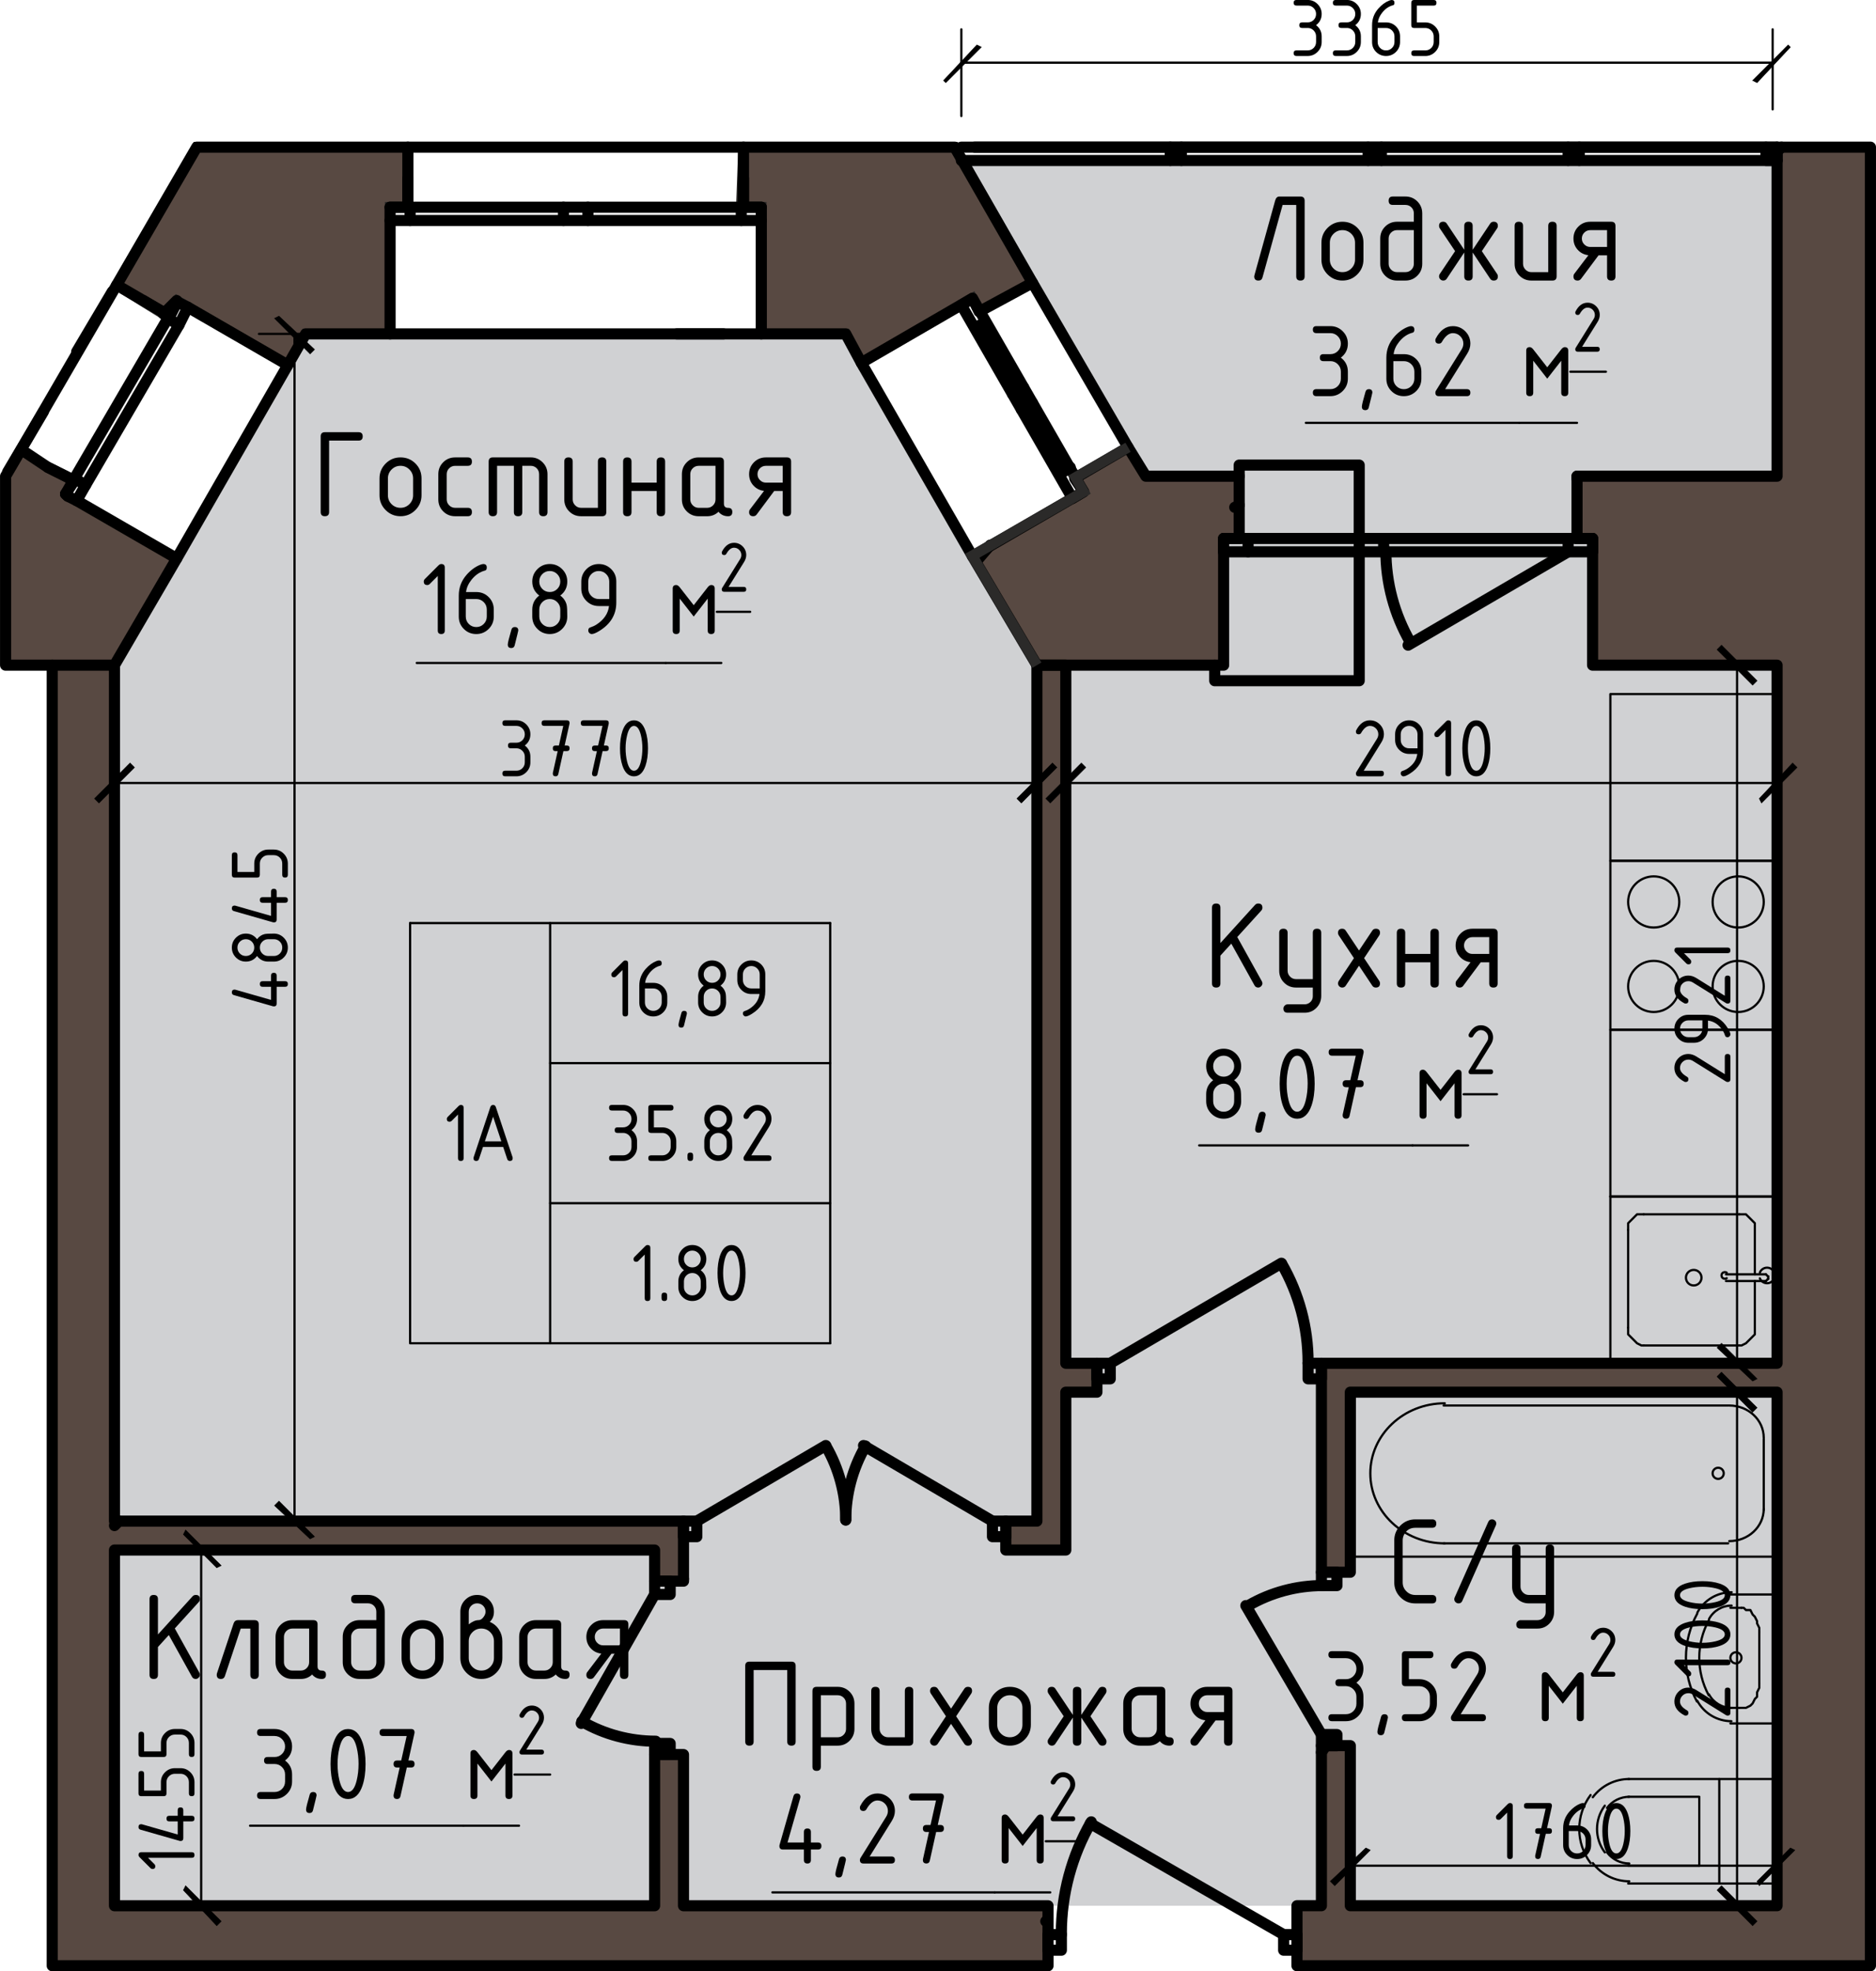 <?xml version="1.0" encoding="UTF-8"?>
<!DOCTYPE svg PUBLIC "-//W3C//DTD SVG 1.1//EN" "http://www.w3.org/Graphics/SVG/1.1/DTD/svg11.dtd">
<!-- Creator: CorelDRAW 2021.5 -->
<svg xmlns="http://www.w3.org/2000/svg" xml:space="preserve" width="35.73mm" height="37.537mm" version="1.1" style="shape-rendering:geometricPrecision; text-rendering:geometricPrecision; image-rendering:optimizeQuality; fill-rule:evenodd; clip-rule:evenodd"
viewBox="0 0 1578.84 1658.7"
 xmlns:xlink="http://www.w3.org/1999/xlink"
 xmlns:xodm="http://www.corel.com/coreldraw/odm/2003">
 <defs>
  <style type="text/css">
   <![CDATA[
    .str0_559 {stroke:#2B2A29;stroke-width:8.84;stroke-miterlimit:22.926}
    .str1_559 {stroke:black;stroke-width:0.4;stroke-linecap:round;stroke-miterlimit:10}
    .str5_559 {stroke:black;stroke-width:9.35;stroke-linecap:round;stroke-linejoin:round;stroke-miterlimit:10}
    .str2_559 {stroke:black;stroke-width:1.87;stroke-linecap:round;stroke-linejoin:round;stroke-miterlimit:10}
    .str4_559 {stroke:black;stroke-width:1.87;stroke-linecap:round;stroke-linejoin:round;stroke-miterlimit:10}
    .str3_559 {stroke:black;stroke-width:1.87;stroke-linecap:round;stroke-linejoin:round;stroke-miterlimit:10}
    .fil4_559 {fill:none}
    .fil3_559 {fill:none;fill-rule:nonzero}
    .fil1_559 {fill:#584942}
    .fil0_559 {fill:#D0D1D3}
    .fil2_559 {fill:black;fill-rule:nonzero}
   ]]>
  </style>
 </defs>
 <g id="Размеры">
  <polygon class="fil0_559" points="96.34,559.69 96.34,1603.51 1495.59,1603.51 1495.59,135.05 809.06,135.05 964.32,400.68 896.98,559.69 872.66,559.69 711.79,280.96 257.22,280.96 "/>
  <path class="fil1_559" d="M1574.16 123.83l-74.83 0 -3.74 276.86 -168.36 0 0 52.38 13.09 0 0 106.63 155.27 0 0 587.39 -383.49 0 0 175.84 24.32 0 0 -151.52 359.17 0 -3.74 432.12 -355.42 0 0 -134.69 -24.32 0 0 134.69 -20.57 0 0 50.51 482.63 0c0,-510.06 0,-1020.13 0,-1530.19z"/>
  <polygon class="fil1_559" points="949.36,376.36 905.24,402.1 911.95,413.78 818.41,468.03 872.66,559.69 872.66,1279.89 846.47,1279.89 846.47,1304.21 896.98,1304.21 896.98,1171.39 923.17,1171.39 923.17,1147.07 896.98,1147.07 896.98,559.69 1022.31,559.69 1029.8,559.69 1029.8,453.06 1042.89,453.06 1042.89,400.68 964.32,400.68 "/>
  <path class="fil1_559" d="M17.77 378.24l-13.09 22.45c-1.89,52.99 -1.87,105.99 -1.87,159l41.15 0c0,408.97 0,740.19 0,1094.33l838.05 0 0 -50.51 -306.78 0 0 -127.21 -24.32 0 0 127.21 -454.57 0 0 -299.3 454.57 0 0 26.19 24.32 0 0 -50.51 -478.89 0 0 -720.2 52.38 -89.79 -93.53 -54.25 6.65 -11.63 -44.07 -25.78z"/>
  <polygon class="fil1_559 str0_559" points="242.25,307.15 148.72,252.9 137.5,264.12 98.21,239.81 165.56,123.83 343.27,123.83 343.27,174.33 328.3,174.33 328.3,280.96 257.22,280.96 "/>
  <polygon class="fil1_559 str0_559" points="625.74,123.83 623.86,174.33 640.7,174.33 640.7,280.96 711.79,280.96 724.88,305.28 818.41,251.03 824.67,261.91 868.92,237.94 803.45,123.83 "/>
  <path class="fil2_559 str1_559" d="M984.9 123.83l9.35 0 -9.35 11.22 0 -11.22zm9.35 0l-9.35 11.22 9.35 0 0 -11.22z"/>
  <path class="fil2_559 str1_559" d="M1151.39 123.83l11.22 0 -11.22 11.22 0 -11.22zm11.22 0l-11.22 11.22 11.22 0 0 -11.22z"/>
  <path class="fil2_559 str1_559" d="M1319.75 123.83l9.35 0 -9.35 11.22 0 -11.22zm9.35 0l-9.35 11.22 9.35 0 0 -11.22z"/>
  <path class="fil2_559 str1_559" d="M1495.59 135.05l-9.35 0 9.35 -11.22 0 11.22zm-9.35 0l9.35 -11.22 -9.35 0 0 11.22z"/>
  <path class="fil2_559" d="M276.97 370.73l0 60.09c0,2.36 -1.18,3.54 -3.54,3.54 -2.36,0 -3.54,-1.18 -3.54,-3.54l0 -63.63c0,-2.36 1.18,-3.54 3.54,-3.54l28.28 0c2.36,0 3.54,1.18 3.54,3.54 0,2.36 -1.18,3.54 -3.54,3.54l-24.74 0zm42.42 45.96l0 -14.14c0,-4.89 1.72,-9.06 5.17,-12.51 3.45,-3.45 7.61,-5.17 12.51,-5.17 4.96,0 9.15,1.71 12.56,5.12 3.41,3.41 5.12,7.6 5.12,12.56l0 14.14c0,4.89 -1.72,9.06 -5.17,12.5 -3.44,3.45 -7.61,5.17 -12.51,5.17 -4.89,0 -9.06,-1.72 -12.51,-5.17 -3.44,-3.44 -5.17,-7.61 -5.17,-12.5zm28.28 0l0 -14.14c0,-2.93 -1.03,-5.43 -3.11,-7.5 -2.07,-2.07 -4.57,-3.11 -7.5,-3.11 -2.93,0 -5.43,1.04 -7.49,3.11 -2.07,2.07 -3.11,4.57 -3.11,7.5l0 14.14c0,2.96 1.03,5.47 3.08,7.52 2.05,2.05 4.56,3.08 7.52,3.08 2.93,0 5.43,-1.03 7.5,-3.11 2.07,-2.07 3.11,-4.57 3.11,-7.49zm28.28 -17.68l0 21.21c0,1.93 0.69,3.59 2.09,4.98 1.39,1.4 3.05,2.09 4.98,2.09l10.61 0c2.36,0 3.54,1.18 3.54,3.54 0,2.36 -1.18,3.54 -3.54,3.54l-10.61 0c-3.96,0 -7.31,-1.37 -10.04,-4.1 -2.73,-2.73 -4.1,-6.08 -4.1,-10.04l0 -21.21c0,-3.96 1.37,-7.31 4.1,-10.04 2.73,-2.74 6.08,-4.1 10.04,-4.1l10.61 0c2.36,0 3.54,1.18 3.54,3.54 0,2.36 -1.18,3.54 -3.54,3.54l-10.61 0c-1.96,0 -3.63,0.69 -5.01,2.06 -1.37,1.37 -2.06,3.04 -2.06,5.01zm38.88 -14.14l31.81 0c3.93,0 7.26,1.38 10.01,4.13 2.75,2.75 4.12,6.08 4.12,10.01l0 31.82c0,2.36 -1.18,3.54 -3.54,3.54 -2.36,0 -3.53,-1.18 -3.53,-3.54l0 -31.82c0,-2 -0.68,-3.68 -2.04,-5.03 -1.36,-1.36 -3.04,-2.04 -5.03,-2.04l-7.07 0 0 38.89c0,2.36 -1.18,3.54 -3.54,3.54 -2.36,0 -3.54,-1.18 -3.54,-3.54l0 -38.89 -14.14 0 0 38.89c0,2.36 -1.18,3.54 -3.54,3.54 -2.36,0 -3.54,-1.18 -3.54,-3.54l0 -42.42c0,-2.36 1.18,-3.54 3.54,-3.54zm95.43 3.54l0 42.42c0,2.36 -1.18,3.54 -3.54,3.54l-17.68 0c-3.96,0 -7.31,-1.37 -10.04,-4.1 -2.73,-2.73 -4.1,-6.08 -4.1,-10.04l0 -31.82c0,-2.36 1.18,-3.54 3.54,-3.54 2.36,0 3.54,1.18 3.54,3.54l0 31.82c0,1.93 0.69,3.59 2.09,4.98 1.39,1.4 3.05,2.09 4.98,2.09l14.14 0 0 -38.89c0,-2.36 1.18,-3.54 3.54,-3.54 2.36,0 3.54,1.18 3.54,3.54zm21.21 24.75l0 17.68c0,2.36 -1.18,3.54 -3.54,3.54 -2.36,0 -3.54,-1.18 -3.54,-3.54l0 -42.42c0,-2.36 1.18,-3.54 3.54,-3.54 2.36,0 3.54,1.18 3.54,3.54l0 17.68 21.21 0 0 -17.68c0,-2.36 1.18,-3.54 3.54,-3.54 2.36,0 3.54,1.18 3.54,3.54l0 42.42c0,2.36 -1.18,3.54 -3.54,3.54 -2.36,0 -3.54,-1.18 -3.54,-3.54l0 -17.68 -21.21 0zm70.69 -21.21l-14.14 0c-1.96,0 -3.63,0.69 -5.01,2.06 -1.37,1.37 -2.06,3.04 -2.06,5.01l0 21.21c0,1.93 0.69,3.59 2.09,4.98 1.39,1.4 3.05,2.09 4.98,2.09l7.07 0c1.96,0 3.63,-0.68 5.01,-2.06 1.37,-1.37 2.06,-3.04 2.06,-5.01l0 -28.28zm14.14 38.89c0,2.36 -1.18,3.54 -3.54,3.54 -3.29,0 -5.98,-1.25 -8.09,-3.75 -2.6,2.5 -5.8,3.75 -9.58,3.75l-7.07 0c-3.96,0 -7.31,-1.37 -10.04,-4.1 -2.73,-2.73 -4.1,-6.08 -4.1,-10.04l0 -21.21c0,-3.96 1.37,-7.31 4.1,-10.04 2.73,-2.74 6.08,-4.1 10.04,-4.1l17.68 0c2.36,0 3.54,1.18 3.54,3.54l0 35.35c0,2.36 1.18,3.54 3.54,3.54 2.36,0 3.54,1.18 3.54,3.54zm26.72 -17.79c-3.64,-0.43 -6.65,-1.96 -9.02,-4.6 -2.37,-2.64 -3.56,-5.78 -3.56,-9.43 0,-3.96 1.37,-7.31 4.1,-10.04 2.73,-2.74 6.08,-4.1 10.04,-4.1l17.68 0c2.36,0 3.54,1.18 3.54,3.54l0 42.42c0,2.36 -1.18,3.54 -3.54,3.54 -2.36,0 -3.54,-1.18 -3.54,-3.54l0 -17.68 -7.18 0 -14.73 19.77c-0.72,0.96 -1.66,1.44 -2.84,1.44 -2.36,0 -3.54,-1.18 -3.54,-3.54 0,-0.82 0.23,-1.53 0.69,-2.14l11.89 -15.64zm-5.51 -14.03c0,1.93 0.69,3.59 2.09,4.98 1.39,1.39 3.05,2.09 4.98,2.09l14.14 0 0 -14.14 -14.14 0c-1.96,0 -3.63,0.69 -5.01,2.06 -1.37,1.37 -2.06,3.04 -2.06,5.01z"/>
  <path class="fil2_559" d="M1036.26 793.98l-9.16 10.07 0 23.35c0,2.36 -1.18,3.54 -3.54,3.54 -2.36,0 -3.54,-1.18 -3.54,-3.54l0 -63.62c0,-2.36 1.18,-3.54 3.54,-3.54 2.36,0 3.54,1.18 3.54,3.54l0 29.72 29.13 -32.08c0.71,-0.79 1.6,-1.18 2.68,-1.18 2.36,0 3.54,1.18 3.54,3.54 0,0.89 -0.32,1.7 -0.97,2.41l-20.19 22.23 20.67 37.22c0.32,0.57 0.49,1.16 0.49,1.77 0,0.89 -0.37,1.71 -1.1,2.43 -0.73,0.73 -1.54,1.1 -2.43,1.1 -1.43,0 -2.48,-0.62 -3.16,-1.87l-19.5 -35.08zm68.6 44.13l0 -7.18 -14.14 0c-3.96,0 -7.31,-1.37 -10.04,-4.12 -2.73,-2.75 -4.1,-6.09 -4.1,-10.02l0 -31.81c0,-2.36 1.18,-3.54 3.54,-3.54 2.36,0 3.54,1.18 3.54,3.54l0 31.81c0,1.93 0.69,3.59 2.09,4.98 1.39,1.4 3.05,2.09 4.98,2.09l14.14 0 0 -38.88c0,-2.36 1.18,-3.54 3.54,-3.54 2.36,0 3.54,1.18 3.54,3.54l0 53.02c0,3.93 -1.35,7.26 -4.04,10.01 -2.7,2.75 -6.01,4.12 -9.94,4.12l-14.3 0c-2.36,0 -3.54,-1.18 -3.54,-3.54 0,-0.93 0.35,-1.75 1.07,-2.46 0.72,-0.72 1.53,-1.07 2.47,-1.07l14.14 0c2,0 3.68,-0.66 5.03,-1.98 1.36,-1.32 2.04,-2.98 2.04,-4.98zm43.17 -31.92l12.8 19.23c0.39,0.61 0.59,1.26 0.59,1.98 0,2.36 -1.18,3.54 -3.54,3.54 -1.29,0 -2.27,-0.52 -2.95,-1.55l-11.19 -16.82 -11.19 16.82c-0.68,1.03 -1.66,1.55 -2.94,1.55 -0.97,0 -1.79,-0.35 -2.49,-1.04 -0.69,-0.7 -1.04,-1.53 -1.04,-2.49 0,-0.72 0.19,-1.37 0.59,-1.98l12.8 -19.23 -12.8 -19.23c-0.39,-0.61 -0.59,-1.27 -0.59,-1.98 0,-2.36 1.18,-3.54 3.54,-3.54 1.29,0 2.27,0.52 2.94,1.56l11.19 16.76 11.19 -16.76c0.68,-1.03 1.66,-1.56 2.95,-1.56 2.36,0 3.54,1.16 3.54,3.48 0,0.75 -0.2,1.43 -0.59,2.04l-12.8 19.23zm34.6 3.54l0 17.67c0,2.36 -1.18,3.54 -3.54,3.54 -2.36,0 -3.54,-1.18 -3.54,-3.54l0 -42.42c0,-2.36 1.18,-3.54 3.54,-3.54 2.36,0 3.54,1.18 3.54,3.54l0 17.68 21.21 0 0 -17.68c0,-2.36 1.18,-3.54 3.54,-3.54 2.36,0 3.54,1.18 3.54,3.54l0 42.42c0,2.36 -1.18,3.54 -3.54,3.54 -2.36,0 -3.54,-1.18 -3.54,-3.54l0 -17.67 -21.21 0zm55 -0.11c-3.64,-0.43 -6.65,-1.96 -9.02,-4.6 -2.37,-2.64 -3.56,-5.78 -3.56,-9.43 0,-3.96 1.37,-7.31 4.1,-10.04 2.73,-2.74 6.08,-4.1 10.04,-4.1l17.68 0c2.36,0 3.54,1.18 3.54,3.54l0 42.42c0,2.36 -1.18,3.54 -3.54,3.54 -2.36,0 -3.54,-1.18 -3.54,-3.54l0 -17.67 -7.18 0 -14.73 19.76c-0.72,0.96 -1.66,1.44 -2.84,1.44 -2.36,0 -3.54,-1.18 -3.54,-3.54 0,-0.82 0.23,-1.53 0.69,-2.14l11.89 -15.64zm-5.51 -14.03c0,1.93 0.69,3.59 2.09,4.98 1.39,1.39 3.05,2.09 4.98,2.09l14.14 0 0 -14.14 -14.14 0c-1.96,0 -3.63,0.69 -5.01,2.06 -1.37,1.37 -2.06,3.04 -2.06,5.01z"/>
  <path class="fil2_559" d="M142.08 1375.75l-9.16 10.07 0 23.35c0,2.36 -1.18,3.54 -3.54,3.54 -2.36,0 -3.54,-1.18 -3.54,-3.54l0 -63.62c0,-2.36 1.18,-3.54 3.54,-3.54 2.36,0 3.54,1.18 3.54,3.54l0 29.72 29.13 -32.08c0.71,-0.79 1.6,-1.18 2.68,-1.18 2.36,0 3.54,1.18 3.54,3.54 0,0.89 -0.32,1.7 -0.97,2.41l-20.19 22.23 20.67 37.22c0.32,0.57 0.49,1.16 0.49,1.77 0,0.89 -0.37,1.71 -1.1,2.43 -0.73,0.73 -1.54,1.1 -2.43,1.1 -1.43,0 -2.48,-0.62 -3.16,-1.87l-19.5 -35.08zm58 -12.53l14.14 0c2.36,0 3.54,1.18 3.54,3.54l0 42.42c0,2.36 -1.18,3.54 -3.54,3.54 -2.36,0 -3.54,-1.18 -3.54,-3.54l0 -38.88 -8.09 0 -13.34 40.01c-0.53,1.6 -1.64,2.41 -3.32,2.41 -2.36,0 -3.54,-1.2 -3.54,-3.59 0,-0.39 0.05,-0.75 0.16,-1.07l13.98 -41.93c0.65,-1.93 1.82,-2.89 3.54,-2.89zm60.09 7.07l-14.14 0c-1.96,0 -3.63,0.69 -5.01,2.06 -1.37,1.37 -2.06,3.04 -2.06,5.01l0 21.21c0,1.93 0.69,3.59 2.09,4.98 1.39,1.4 3.05,2.09 4.98,2.09l7.07 0c1.96,0 3.63,-0.68 5.01,-2.06 1.37,-1.37 2.06,-3.04 2.06,-5.01l0 -28.28zm14.14 38.88c0,2.36 -1.18,3.54 -3.54,3.54 -3.29,0 -5.98,-1.25 -8.09,-3.75 -2.6,2.5 -5.8,3.75 -9.58,3.75l-7.07 0c-3.96,0 -7.31,-1.37 -10.04,-4.1 -2.73,-2.73 -4.1,-6.08 -4.1,-10.04l0 -21.21c0,-3.96 1.37,-7.31 4.1,-10.04 2.73,-2.74 6.08,-4.1 10.04,-4.1l17.68 0c2.36,0 3.54,1.18 3.54,3.54l0 35.35c0,2.36 1.18,3.54 3.54,3.54 2.36,0 3.54,1.18 3.54,3.54zm49.48 -53.02l0 42.41c0,3.96 -1.37,7.31 -4.12,10.04 -2.75,2.73 -6.09,4.1 -10.02,4.1l-7.07 0c-3.96,0 -7.31,-1.37 -10.04,-4.12 -2.73,-2.75 -4.1,-6.09 -4.1,-10.02l0 -21.21c0,-3.96 1.37,-7.31 4.12,-10.04 2.75,-2.74 6.09,-4.1 10.01,-4.1l14.14 0 0 -7.07c0,-2 -0.68,-3.68 -2.04,-5.04 -1.36,-1.36 -3.03,-2.03 -5.03,-2.03l-10.61 0c-2.36,0 -3.53,-1.18 -3.53,-3.54 0,-2.36 1.18,-3.54 3.53,-3.54l10.61 0c3.96,0 7.31,1.37 10.04,4.12 2.73,2.75 4.1,6.09 4.1,10.02zm-7.07 42.41l0 -28.28 -14.14 0c-1.96,0 -3.63,0.69 -5.01,2.06 -1.37,1.37 -2.06,3.04 -2.06,5.01l0 21.21c0,1.93 0.69,3.59 2.09,4.98 1.39,1.4 3.05,2.09 4.98,2.09l7.07 0c1.96,0 3.63,-0.68 5.01,-2.06 1.37,-1.37 2.06,-3.04 2.06,-5.01zm21.21 -3.53l0 -14.14c0,-4.89 1.72,-9.06 5.17,-12.51 3.45,-3.45 7.61,-5.17 12.51,-5.17 4.96,0 9.15,1.71 12.56,5.12 3.41,3.41 5.12,7.6 5.12,12.56l0 14.14c0,4.89 -1.72,9.06 -5.17,12.5 -3.44,3.45 -7.61,5.17 -12.51,5.17 -4.89,0 -9.06,-1.72 -12.51,-5.17 -3.44,-3.44 -5.17,-7.61 -5.17,-12.5zm28.28 0l0 -14.14c0,-2.93 -1.03,-5.43 -3.11,-7.5 -2.07,-2.07 -4.57,-3.11 -7.5,-3.11 -2.93,0 -5.43,1.04 -7.49,3.11 -2.07,2.07 -3.11,4.57 -3.11,7.5l0 14.14c0,2.96 1.03,5.47 3.08,7.52 2.05,2.05 4.56,3.08 7.52,3.08 2.93,0 5.43,-1.03 7.5,-3.11 2.07,-2.07 3.11,-4.57 3.11,-7.49zm28.28 -28.28c3,-2.36 5.74,-3.54 8.25,-3.54 1.46,0 2.82,-0.82 4.07,-2.46 1.22,-1.53 1.82,-3.07 1.82,-4.6 0,-2 -0.68,-3.68 -2.03,-5.04 -1.36,-1.36 -3.04,-2.03 -5.04,-2.03 -1.96,0 -3.63,0.68 -5.01,2.06 -1.37,1.38 -2.06,3.04 -2.06,5.01l0 10.6zm17.67 -2.09c3.25,1.36 5.83,3.52 7.74,6.48 1.91,2.97 2.87,6.21 2.87,9.75l0 14.14c0,4.93 -1.72,9.1 -5.17,12.53 -3.44,3.43 -7.61,5.14 -12.51,5.14 -4.93,0 -9.1,-1.72 -12.53,-5.17 -3.42,-3.44 -5.14,-7.61 -5.14,-12.5l0 -38.88c0,-3.96 1.37,-7.31 4.12,-10.04 2.75,-2.73 6.09,-4.1 10.01,-4.1 3.96,0 7.31,1.37 10.04,4.12 2.73,2.75 4.1,6.09 4.1,10.02 0,3.57 -1.18,6.41 -3.54,8.52zm3.54 30.37l0 -14.14c0,-2.93 -1.03,-5.43 -3.08,-7.5 -2.05,-2.07 -4.56,-3.11 -7.53,-3.11 -2.96,0 -5.47,1.04 -7.52,3.11 -2.05,2.07 -3.08,4.57 -3.08,7.5l0 14.14c0,2.96 1.03,5.47 3.08,7.52 2.05,2.05 4.56,3.08 7.52,3.08 2.97,0 5.47,-1.03 7.53,-3.11 2.05,-2.07 3.08,-4.57 3.08,-7.49zm49.49 -24.75l-14.14 0c-1.96,0 -3.63,0.69 -5.01,2.06 -1.37,1.37 -2.06,3.04 -2.06,5.01l0 21.21c0,1.93 0.69,3.59 2.09,4.98 1.39,1.4 3.05,2.09 4.98,2.09l7.07 0c1.96,0 3.63,-0.68 5.01,-2.06 1.37,-1.37 2.06,-3.04 2.06,-5.01l0 -28.28zm14.14 38.88c0,2.36 -1.18,3.54 -3.54,3.54 -3.29,0 -5.98,-1.25 -8.09,-3.75 -2.6,2.5 -5.8,3.75 -9.58,3.75l-7.07 0c-3.96,0 -7.31,-1.37 -10.04,-4.1 -2.73,-2.73 -4.1,-6.08 -4.1,-10.04l0 -21.21c0,-3.96 1.37,-7.31 4.1,-10.04 2.73,-2.74 6.08,-4.1 10.04,-4.1l17.68 0c2.36,0 3.54,1.18 3.54,3.54l0 35.35c0,2.36 1.18,3.54 3.54,3.54 2.36,0 3.54,1.18 3.54,3.54zm26.72 -17.78c-3.64,-0.43 -6.65,-1.96 -9.02,-4.6 -2.37,-2.64 -3.56,-5.78 -3.56,-9.43 0,-3.96 1.37,-7.31 4.1,-10.04 2.73,-2.74 6.08,-4.1 10.04,-4.1l17.68 0c2.36,0 3.54,1.18 3.54,3.54l0 42.42c0,2.36 -1.18,3.54 -3.54,3.54 -2.36,0 -3.54,-1.18 -3.54,-3.54l0 -17.67 -7.18 0 -14.73 19.76c-0.72,0.96 -1.66,1.44 -2.84,1.44 -2.36,0 -3.54,-1.18 -3.54,-3.54 0,-0.82 0.23,-1.53 0.69,-2.14l11.89 -15.64zm-5.51 -14.03c0,1.93 0.69,3.59 2.09,4.98 1.39,1.39 3.05,2.09 4.98,2.09l14.14 0 0 -14.14 -14.14 0c-1.96,0 -3.63,0.69 -5.01,2.06 -1.37,1.37 -2.06,3.04 -2.06,5.01z"/>
  <path class="fil2_559" d="M630.73 1398.13l35.35 0c2.36,0 3.54,1.18 3.54,3.54l0 63.62c0,2.36 -1.18,3.54 -3.54,3.54 -2.36,0 -3.54,-1.18 -3.54,-3.54l0 -60.09 -28.28 0 0 60.09c0,2.36 -1.18,3.54 -3.54,3.54 -2.36,0 -3.54,-1.18 -3.54,-3.54l0 -63.62c0,-2.36 1.18,-3.54 3.54,-3.54zm53.02 24.74c0,-2.36 1.18,-3.54 3.54,-3.54l17.67 0c3.96,0 7.31,1.37 10.04,4.1 2.73,2.73 4.1,6.08 4.1,10.04l0 21.21c0,3.93 -1.37,7.27 -4.1,10.02 -2.74,2.75 -6.08,4.12 -10.04,4.12l-14.14 0 0 17.67c0,2.36 -1.18,3.54 -3.54,3.54 -2.36,0 -3.54,-1.18 -3.54,-3.54l0 -63.62zm7.07 3.54l0 35.35 14.14 0c1.96,0 3.63,-0.68 5.01,-2.06 1.37,-1.37 2.06,-3.04 2.06,-5.01l0 -21.21c0,-2 -0.68,-3.68 -2.04,-5.03 -1.36,-1.36 -3.03,-2.04 -5.03,-2.04l-14.14 0zm77.76 -3.54l0 42.42c0,2.36 -1.18,3.54 -3.54,3.54l-17.68 0c-3.96,0 -7.31,-1.37 -10.04,-4.1 -2.73,-2.73 -4.1,-6.08 -4.1,-10.04l0 -31.81c0,-2.36 1.18,-3.54 3.54,-3.54 2.36,0 3.54,1.18 3.54,3.54l0 31.81c0,1.93 0.69,3.59 2.09,4.98 1.39,1.4 3.05,2.09 4.98,2.09l14.14 0 0 -38.88c0,-2.36 1.18,-3.54 3.54,-3.54 2.36,0 3.54,1.18 3.54,3.54zm36.1 21.21l12.8 19.23c0.39,0.61 0.59,1.26 0.59,1.98 0,2.36 -1.18,3.54 -3.54,3.54 -1.29,0 -2.27,-0.52 -2.95,-1.55l-11.19 -16.82 -11.19 16.82c-0.68,1.03 -1.66,1.55 -2.94,1.55 -0.97,0 -1.79,-0.35 -2.49,-1.04 -0.69,-0.7 -1.04,-1.53 -1.04,-2.49 0,-0.72 0.19,-1.37 0.59,-1.98l12.8 -19.23 -12.8 -19.23c-0.39,-0.61 -0.59,-1.27 -0.59,-1.98 0,-2.36 1.18,-3.54 3.54,-3.54 1.29,0 2.27,0.52 2.94,1.56l11.19 16.76 11.19 -16.76c0.68,-1.03 1.66,-1.56 2.95,-1.56 2.36,0 3.54,1.16 3.54,3.48 0,0.75 -0.2,1.43 -0.59,2.04l-12.8 19.23zm27.53 7.07l0 -14.14c0,-4.89 1.72,-9.06 5.17,-12.51 3.45,-3.45 7.61,-5.17 12.51,-5.17 4.96,0 9.15,1.71 12.56,5.12 3.41,3.41 5.12,7.6 5.12,12.56l0 14.14c0,4.89 -1.72,9.06 -5.17,12.5 -3.44,3.45 -7.61,5.17 -12.51,5.17 -4.89,0 -9.06,-1.72 -12.51,-5.17 -3.44,-3.44 -5.17,-7.61 -5.17,-12.5zm28.28 0l0 -14.14c0,-2.93 -1.03,-5.43 -3.11,-7.5 -2.07,-2.07 -4.57,-3.11 -7.5,-3.11 -2.93,0 -5.43,1.04 -7.49,3.11 -2.07,2.07 -3.11,4.57 -3.11,7.5l0 14.14c0,2.96 1.03,5.47 3.08,7.52 2.05,2.05 4.56,3.08 7.52,3.08 2.93,0 5.43,-1.03 7.5,-3.11 2.07,-2.07 3.11,-4.57 3.11,-7.49zm42.42 -5.95l-14.73 22.07c-0.68,1.03 -1.66,1.55 -2.94,1.55 -0.97,0 -1.79,-0.35 -2.49,-1.04 -0.69,-0.7 -1.04,-1.53 -1.04,-2.49 0,-0.75 0.19,-1.41 0.59,-1.98l12.91 -19.23 -12.91 -19.23c-0.39,-0.57 -0.59,-1.23 -0.59,-1.98 0,-2.36 1.18,-3.54 3.54,-3.54 1.29,0 2.27,0.52 2.94,1.56l14.73 22.06 0 -20.08c0,-2.36 1.18,-3.54 3.54,-3.54 2.36,0 3.54,1.18 3.54,3.54l0 20.08 14.73 -22.06c0.68,-1.03 1.66,-1.56 2.94,-1.56 2.36,0 3.54,1.18 3.54,3.54 0,0.75 -0.19,1.41 -0.59,1.98l-12.91 19.23 12.91 19.23c0.39,0.57 0.59,1.23 0.59,1.98 0,2.36 -1.18,3.54 -3.54,3.54 -1.28,0 -2.27,-0.52 -2.94,-1.55l-14.73 -22.07 0 20.08c0,2.36 -1.18,3.54 -3.54,3.54 -2.36,0 -3.54,-1.18 -3.54,-3.54l0 -20.08zm70.69 -18.8l-14.14 0c-1.96,0 -3.63,0.69 -5.01,2.06 -1.37,1.37 -2.06,3.04 -2.06,5.01l0 21.21c0,1.93 0.69,3.59 2.09,4.98 1.39,1.4 3.05,2.09 4.98,2.09l7.07 0c1.96,0 3.63,-0.68 5.01,-2.06 1.37,-1.37 2.06,-3.04 2.06,-5.01l0 -28.28zm14.14 38.88c0,2.36 -1.18,3.54 -3.54,3.54 -3.29,0 -5.98,-1.25 -8.09,-3.75 -2.6,2.5 -5.8,3.75 -9.58,3.75l-7.07 0c-3.96,0 -7.31,-1.37 -10.04,-4.1 -2.73,-2.73 -4.1,-6.08 -4.1,-10.04l0 -21.21c0,-3.96 1.37,-7.31 4.1,-10.04 2.73,-2.74 6.08,-4.1 10.04,-4.1l17.68 0c2.36,0 3.54,1.18 3.54,3.54l0 35.35c0,2.36 1.18,3.54 3.54,3.54 2.36,0 3.54,1.18 3.54,3.54zm26.72 -17.78c-3.64,-0.43 -6.65,-1.96 -9.02,-4.6 -2.37,-2.64 -3.56,-5.78 -3.56,-9.43 0,-3.96 1.37,-7.31 4.1,-10.04 2.73,-2.74 6.08,-4.1 10.04,-4.1l17.68 0c2.36,0 3.54,1.18 3.54,3.54l0 42.42c0,2.36 -1.18,3.54 -3.54,3.54 -2.36,0 -3.54,-1.18 -3.54,-3.54l0 -17.67 -7.18 0 -14.73 19.76c-0.72,0.96 -1.66,1.44 -2.84,1.44 -2.36,0 -3.54,-1.18 -3.54,-3.54 0,-0.82 0.23,-1.53 0.69,-2.14l11.89 -15.64zm-5.51 -14.03c0,1.93 0.69,3.59 2.09,4.98 1.39,1.39 3.05,2.09 4.98,2.09l14.14 0 0 -14.14 -14.14 0c-1.96,0 -3.63,0.69 -5.01,2.06 -1.37,1.37 -2.06,3.04 -2.06,5.01z"/>
  <path class="fil2_559" d="M1205.24 1278.41c2.36,0 3.54,1.18 3.54,3.54 0,2.36 -1.18,3.54 -3.54,3.54l-14.14 0c-4.07,0 -7.12,1.75 -9.16,5.25 -0.96,1.64 -1.44,3.42 -1.44,5.36l0 35.35c0,2.93 1.03,5.43 3.11,7.49 2.07,2.07 4.57,3.11 7.49,3.11l14.14 0c2.36,0 3.54,1.18 3.54,3.54 0,2.36 -1.18,3.54 -3.54,3.54l-14.14 0c-4.89,0 -9.06,-1.72 -12.51,-5.17 -3.44,-3.44 -5.17,-7.61 -5.17,-12.5l0 -35.35c0,-4.89 1.72,-9.06 5.17,-12.51 3.45,-3.45 7.61,-5.17 12.51,-5.17l14.14 0z"/>
  <path class="fil2_559" d="M1223.93 1345.57c0,-0.5 0.11,-0.98 0.32,-1.44l28.28 -63.62c0.61,-1.39 1.66,-2.09 3.16,-2.09 0.96,0 1.8,0.34 2.51,1.02 0.72,0.68 1.07,1.5 1.07,2.47 0,0.5 -0.11,1 -0.32,1.5l-28.28 63.62c-0.61,1.39 -1.66,2.09 -3.16,2.09 -0.96,0 -1.8,-0.35 -2.52,-1.04 -0.71,-0.7 -1.07,-1.53 -1.07,-2.49z"/>
  <path class="fil2_559" d="M1300.85 1356.28l0 -7.18 -14.14 0c-3.96,0 -7.31,-1.37 -10.04,-4.12 -2.73,-2.75 -4.1,-6.09 -4.1,-10.02l0 -31.81c0,-2.36 1.18,-3.54 3.54,-3.54 2.36,0 3.54,1.18 3.54,3.54l0 31.81c0,1.93 0.69,3.59 2.09,4.98 1.39,1.4 3.05,2.09 4.98,2.09l14.14 0 0 -38.88c0,-2.36 1.18,-3.54 3.54,-3.54 2.36,0 3.54,1.18 3.54,3.54l0 53.02c0,3.93 -1.35,7.26 -4.04,10.01 -2.7,2.75 -6.01,4.12 -9.94,4.12l-14.3 0c-2.36,0 -3.54,-1.18 -3.54,-3.54 0,-0.93 0.35,-1.75 1.07,-2.46 0.72,-0.72 1.53,-1.07 2.47,-1.07l14.14 0c2,0 3.68,-0.66 5.03,-1.98 1.36,-1.32 2.04,-2.98 2.04,-4.98z"/>
  <path class="fil2_559" d="M385.47 937.75l-5.43 5.43c-0.45,0.45 -1,0.68 -1.64,0.68 -1.57,0 -2.36,-0.78 -2.36,-2.36 0,-0.64 0.23,-1.19 0.68,-1.64l9.21 -9.21c0.62,-0.62 1.25,-0.93 1.89,-0.93 1.57,0 2.36,0.78 2.36,2.36l0 42.42c0,1.57 -0.79,2.36 -2.36,2.36 -1.57,0 -2.36,-0.79 -2.36,-2.36l0 -36.74z"/>
  <path class="fil2_559" d="M414.98 939.57l-6.92 20.78 13.85 0 -6.93 -20.78zm16.5 34.92c0,1.57 -0.79,2.36 -2.36,2.36 -1.14,0 -1.89,-0.53 -2.25,-1.61l-3.39 -10.17 -16.99 0 -3.39 10.17c-0.36,1.07 -1.11,1.61 -2.25,1.61 -1.57,0 -2.36,-0.79 -2.36,-2.36 0,-0.29 0.04,-0.53 0.11,-0.75l14.03 -42.13c0.43,-1.26 1.22,-1.89 2.36,-1.89 1.14,0 1.92,0.61 2.32,1.82l14.07 42.2c0.07,0.22 0.11,0.46 0.11,0.75z"/>
  <path class="fil2_559" d="M523.9 816.16l-5.43 5.43c-0.45,0.45 -1,0.68 -1.64,0.68 -1.57,0 -2.36,-0.78 -2.36,-2.36 0,-0.64 0.23,-1.19 0.68,-1.64l9.21 -9.21c0.62,-0.62 1.25,-0.93 1.89,-0.93 1.57,0 2.36,0.78 2.36,2.36l0 42.42c0,1.57 -0.79,2.36 -2.36,2.36 -1.57,0 -2.36,-0.79 -2.36,-2.36l0 -36.74zm18.85 15.53l0 11.79c0,1.98 0.68,3.65 2.05,5.02 1.37,1.37 3.04,2.05 5.02,2.05 1.98,0 3.65,-0.69 5.02,-2.07 1.37,-1.38 2.05,-3.05 2.05,-5l0 -4.71c0,-1.98 -0.69,-3.65 -2.07,-5.02 -1.38,-1.37 -3.04,-2.05 -5,-2.05l-7.07 0zm11.78 -23.56c1.57,0 2.36,0.78 2.36,2.36 0,1.17 -0.39,1.85 -1.18,2.04 -3.5,0.88 -6.56,2.97 -9.18,6.28 -2.07,2.62 -3.27,5.34 -3.61,8.17l6.89 0c3.33,0 6.13,1.14 8.39,3.42 2.26,2.29 3.39,5.07 3.39,8.36l0 4.71c0,3.28 -1.15,6.07 -3.45,8.35 -2.29,2.28 -5.07,3.43 -8.33,3.43 -3.29,0 -6.07,-1.14 -8.36,-3.41 -2.28,-2.27 -3.42,-5.04 -3.42,-8.3l0 -14.21c0,-5.33 1.77,-10.01 5.32,-14.03 2.76,-3.12 5.78,-5.33 9.04,-6.64 0.93,-0.36 1.64,-0.53 2.14,-0.53zm21.21 42.41c1.57,0 2.36,0.78 2.36,2.32 0,0.21 -0.81,3.56 -2.43,10.03 -0.29,1.19 -1.05,1.79 -2.28,1.79 -1.57,0 -2.36,-0.79 -2.36,-2.36 0,-1.07 0.81,-4.41 2.43,-10 0.33,-1.19 1.1,-1.79 2.28,-1.79zm23.57 0c1.98,0 3.65,-0.68 5.02,-2.05 1.37,-1.37 2.05,-3.04 2.05,-5.02l0 -4.71c0,-1.95 -0.69,-3.62 -2.07,-5 -1.38,-1.38 -3.04,-2.07 -5,-2.07 -1.98,0 -3.65,0.68 -5.02,2.05 -1.37,1.37 -2.05,3.04 -2.05,5.02l0 4.71c0,1.98 0.68,3.65 2.05,5.02 1.37,1.37 3.04,2.05 5.02,2.05zm0 4.71c-3.26,0 -6.04,-1.15 -8.34,-3.45 -2.3,-2.29 -3.44,-5.07 -3.44,-8.33l0 -4.71c0,-3.9 1.57,-7.04 4.71,-9.43 -3.14,-2.38 -4.71,-5.52 -4.71,-9.43 0,-3.26 1.14,-6.04 3.44,-8.34 2.3,-2.29 5.08,-3.44 8.34,-3.44 3.26,0 6.04,1.15 8.33,3.44 2.3,2.3 3.45,5.08 3.45,8.34 0,3.9 -1.57,7.04 -4.71,9.43 2.26,1.71 3.69,3.82 4.28,6.32 0.29,1.26 0.43,3.87 0.43,7.82 0,3.26 -1.15,6.04 -3.45,8.33 -2.29,2.3 -5.07,3.45 -8.33,3.45zm0 -28.28c1.98,0 3.65,-0.68 5.02,-2.05 1.37,-1.37 2.05,-3.04 2.05,-5.02 0,-1.95 -0.69,-3.62 -2.07,-5 -1.38,-1.38 -3.04,-2.07 -5,-2.07 -1.98,0 -3.65,0.68 -5.02,2.05 -1.37,1.37 -2.05,3.04 -2.05,5.02 0,1.98 0.68,3.65 2.05,5.02 1.37,1.37 3.04,2.05 5.02,2.05zm40.06 4.71l0 -11.78c0,-1.95 -0.69,-3.62 -2.07,-5 -1.38,-1.38 -3.04,-2.07 -5,-2.07 -1.95,0 -3.62,0.69 -5,2.07 -1.38,1.38 -2.07,3.04 -2.07,5l0 4.71c0,1.98 0.68,3.65 2.05,5.02 1.37,1.37 3.04,2.05 5.02,2.05l7.07 0zm-11.79 23.57c-0.62,0 -1.17,-0.24 -1.64,-0.72 -0.48,-0.47 -0.72,-1.02 -0.72,-1.64 0,-1.1 0.39,-1.78 1.18,-2.04 1.71,-0.57 3.14,-1.22 4.28,-1.96 5.07,-3.29 7.9,-7.45 8.5,-12.5l-6.89 0c-3.26,0 -6.04,-1.15 -8.34,-3.45 -2.3,-2.3 -3.44,-5.08 -3.44,-8.33l0 -4.71c0,-3.26 1.14,-6.04 3.44,-8.34 2.3,-2.29 5.08,-3.44 8.34,-3.44 3.28,0 6.07,1.14 8.36,3.41 2.28,2.28 3.42,5.04 3.42,8.3l0 14.21c0,8 -3.73,14.32 -11.18,18.96 -2.4,1.5 -4.18,2.25 -5.32,2.25z"/>
  <path class="fil2_559" d="M524.38 953.28l-4.71 0c-1.57,0 -2.36,-0.78 -2.36,-2.36 0,-1.57 0.79,-2.36 2.36,-2.36l4.71 0c1.98,0 3.65,-0.68 5.02,-2.05 1.37,-1.37 2.05,-3.04 2.05,-5.02 0,-1.95 -0.69,-3.62 -2.07,-5 -1.38,-1.38 -3.04,-2.07 -5,-2.07l-9.43 0c-1.57,0 -2.36,-0.78 -2.36,-2.36 0,-1.57 0.78,-2.36 2.36,-2.36l9.43 0c3.26,0 6.04,1.15 8.33,3.46 2.3,2.31 3.45,5.08 3.45,8.32 0,3.9 -1.57,7.04 -4.71,9.43 3.14,2.38 4.71,5.52 4.71,9.43l0 4.71c0,3.26 -1.15,6.04 -3.46,8.33 -2.31,2.3 -5.08,3.45 -8.32,3.45l-9.43 0c-1.57,0 -2.36,-0.79 -2.36,-2.36 0,-1.57 0.78,-2.36 2.36,-2.36l9.43 0c1.98,0 3.65,-0.68 5.02,-2.05 1.37,-1.37 2.05,-3.04 2.05,-5.02l0 -4.71c0,-1.95 -0.69,-3.62 -2.07,-5 -1.38,-1.38 -3.04,-2.07 -5,-2.07zm21.21 -2.36l0 -18.85c0,-1.57 0.78,-2.36 2.36,-2.36l16.5 0c1.57,0 2.36,0.78 2.36,2.36 0,1.57 -0.79,2.36 -2.36,2.36l-14.14 0 0 14.14 7.07 0c3.26,0 6.04,1.15 8.33,3.46 2.3,2.31 3.45,5.08 3.45,8.32l0 4.71c0,3.26 -1.15,6.04 -3.46,8.33 -2.31,2.3 -5.08,3.45 -8.32,3.45l-9.43 0c-1.57,0 -2.36,-0.79 -2.36,-2.36 0,-1.57 0.78,-2.36 2.36,-2.36l9.43 0c1.98,0 3.65,-0.68 5.02,-2.05 1.37,-1.37 2.05,-3.04 2.05,-5.02l0 -4.71c0,-1.95 -0.69,-3.62 -2.07,-5 -1.38,-1.38 -3.04,-2.07 -5,-2.07l-9.43 0c-1.57,0 -2.36,-0.78 -2.36,-2.36zm32.99 21.21c0,-1.57 0.78,-2.36 2.36,-2.36 1.57,0 2.36,0.79 2.36,2.36l0 2.36c0,1.57 -0.79,2.36 -2.36,2.36 -1.57,0 -2.36,-0.79 -2.36,-2.36l0 -2.36zm25.92 0c1.98,0 3.65,-0.68 5.02,-2.05 1.37,-1.37 2.05,-3.04 2.05,-5.02l0 -4.71c0,-1.95 -0.69,-3.62 -2.07,-5 -1.38,-1.38 -3.04,-2.07 -5,-2.07 -1.98,0 -3.65,0.68 -5.02,2.05 -1.37,1.37 -2.05,3.04 -2.05,5.02l0 4.71c0,1.98 0.68,3.65 2.05,5.02 1.37,1.37 3.04,2.05 5.02,2.05zm0 4.71c-3.26,0 -6.04,-1.15 -8.34,-3.45 -2.3,-2.29 -3.44,-5.07 -3.44,-8.33l0 -4.71c0,-3.9 1.57,-7.04 4.71,-9.43 -3.14,-2.38 -4.71,-5.52 -4.71,-9.43 0,-3.26 1.14,-6.04 3.44,-8.34 2.3,-2.29 5.08,-3.44 8.34,-3.44 3.26,0 6.04,1.15 8.33,3.44 2.3,2.3 3.45,5.08 3.45,8.34 0,3.9 -1.57,7.04 -4.71,9.43 2.26,1.71 3.69,3.82 4.28,6.32 0.29,1.26 0.43,3.87 0.43,7.82 0,3.26 -1.15,6.04 -3.45,8.33 -2.29,2.3 -5.07,3.45 -8.33,3.45zm0 -28.28c1.98,0 3.65,-0.68 5.02,-2.05 1.37,-1.37 2.05,-3.04 2.05,-5.02 0,-1.95 -0.69,-3.62 -2.07,-5 -1.38,-1.38 -3.04,-2.07 -5,-2.07 -1.98,0 -3.65,0.68 -5.02,2.05 -1.37,1.37 -2.05,3.04 -2.05,5.02 0,1.98 0.68,3.65 2.05,5.02 1.37,1.37 3.04,2.05 5.02,2.05zm32.99 -18.85c3.26,0 6.04,1.15 8.33,3.44 2.3,2.3 3.45,5.08 3.45,8.34 0,2.24 -0.72,4.5 -2.14,6.78l-14.85 23.85 14.64 0c1.57,0 2.36,0.79 2.36,2.36 0,1.57 -0.79,2.36 -2.36,2.36l-18.85 0c-1.57,0 -2.36,-0.79 -2.36,-2.36 0,-0.48 0.13,-0.93 0.39,-1.36l17.28 -27.74c0.79,-1.26 1.18,-2.56 1.18,-3.89 0,-1.95 -0.69,-3.62 -2.07,-5 -1.38,-1.38 -3.04,-2.07 -5,-2.07 -2.66,0 -5.13,1.98 -7.39,5.93 -0.43,0.76 -1.1,1.14 -2.03,1.14 -1.57,0 -2.36,-0.79 -2.36,-2.36 0,-0.36 0.07,-0.68 0.21,-0.96 2.93,-5.64 6.78,-8.46 11.57,-8.46z"/>
  <path class="fil2_559" d="M542.6 1055.6l-5.43 5.43c-0.45,0.45 -1,0.68 -1.64,0.68 -1.57,0 -2.36,-0.78 -2.36,-2.36 0,-0.64 0.23,-1.19 0.68,-1.64l9.21 -9.21c0.62,-0.62 1.25,-0.93 1.89,-0.93 1.57,0 2.36,0.78 2.36,2.36l0 42.42c0,1.57 -0.79,2.36 -2.36,2.36 -1.57,0 -2.36,-0.79 -2.36,-2.36l0 -36.74zm14.14 34.38c0,-1.57 0.78,-2.36 2.36,-2.36 1.57,0 2.36,0.79 2.36,2.36l0 2.36c0,1.57 -0.79,2.36 -2.36,2.36 -1.57,0 -2.36,-0.79 -2.36,-2.36l0 -2.36zm25.92 0c1.98,0 3.65,-0.68 5.02,-2.05 1.37,-1.37 2.05,-3.04 2.05,-5.02l0 -4.71c0,-1.95 -0.69,-3.62 -2.07,-5 -1.38,-1.38 -3.04,-2.07 -5,-2.07 -1.98,0 -3.65,0.68 -5.02,2.05 -1.37,1.37 -2.05,3.04 -2.05,5.02l0 4.71c0,1.98 0.68,3.65 2.05,5.02 1.37,1.37 3.04,2.05 5.02,2.05zm0 4.71c-3.26,0 -6.04,-1.15 -8.34,-3.45 -2.3,-2.29 -3.44,-5.07 -3.44,-8.33l0 -4.71c0,-3.9 1.57,-7.04 4.71,-9.43 -3.14,-2.38 -4.71,-5.52 -4.71,-9.43 0,-3.26 1.14,-6.04 3.44,-8.34 2.3,-2.29 5.08,-3.44 8.34,-3.44 3.26,0 6.04,1.15 8.33,3.44 2.3,2.3 3.45,5.08 3.45,8.34 0,3.9 -1.57,7.04 -4.71,9.43 2.26,1.71 3.69,3.82 4.28,6.32 0.29,1.26 0.43,3.87 0.43,7.82 0,3.26 -1.15,6.04 -3.45,8.33 -2.29,2.3 -5.07,3.45 -8.33,3.45zm0 -28.28c1.98,0 3.65,-0.68 5.02,-2.05 1.37,-1.37 2.05,-3.04 2.05,-5.02 0,-1.95 -0.69,-3.62 -2.07,-5 -1.38,-1.38 -3.04,-2.07 -5,-2.07 -1.98,0 -3.65,0.68 -5.02,2.05 -1.37,1.37 -2.05,3.04 -2.05,5.02 0,1.98 0.68,3.65 2.05,5.02 1.37,1.37 3.04,2.05 5.02,2.05zm40.06 4.71c0,-3.9 -0.42,-7.58 -1.25,-11.03 -1.26,-5.21 -3.2,-7.82 -5.82,-7.82 -2.59,0 -4.52,2.62 -5.78,7.86 -0.86,3.52 -1.29,7.19 -1.29,10.99 0,3.88 0.42,7.56 1.25,11.03 1.26,5.21 3.2,7.82 5.82,7.82 2.62,0 4.56,-2.6 5.82,-7.82 0.83,-3.47 1.25,-7.15 1.25,-11.03zm4.71 0c0,5.62 -0.69,10.47 -2.07,14.57 -2.02,6 -5.26,9 -9.71,9 -4.45,0 -7.69,-2.99 -9.71,-8.96 -1.38,-4.1 -2.07,-8.96 -2.07,-14.6 0,-5.64 0.69,-10.51 2.07,-14.6 2.02,-5.97 5.26,-8.96 9.71,-8.96 4.45,0 7.69,3 9.71,9 1.38,4.09 2.07,8.95 2.07,14.56z"/>
  <line class="fil3_559 str2_559" x1="345.14" y1="776.69" x2="698.69" y2= "776.69" />
  <line class="fil3_559 str2_559" x1="462.99" y1="894.54" x2="698.69" y2= "894.54" />
  <line class="fil3_559 str2_559" x1="462.99" y1="1012.39" x2="698.69" y2= "1012.39" />
  <polyline class="fil3_559 str2_559" points="345.14,776.69 345.14,1130.24 698.69,1130.24 "/>
  <line class="fil3_559 str2_559" x1="462.99" y1="776.69" x2="462.99" y2= "1130.24" />
  <line class="fil3_559 str2_559" x1="698.69" y1="776.69" x2="698.69" y2= "1130.24" />
  <path class="fil2_559" d="M1076.67 165.37l17.78 0c2.36,0 3.54,1.18 3.54,3.54l0 63.62c0,2.36 -1.18,3.54 -3.54,3.54 -2.36,0 -3.54,-1.18 -3.54,-3.54l0 -60.09 -11.46 0 -16.98 61.16c-0.46,1.64 -1.59,2.47 -3.37,2.47 -2.36,0 -3.54,-1.18 -3.54,-3.54 0,-0.21 0.09,-0.64 0.27,-1.29l17.3 -62.34c0.64,-2.36 1.82,-3.54 3.54,-3.54zm35.45 53.02l0 -14.14c0,-4.89 1.72,-9.06 5.17,-12.51 3.45,-3.45 7.61,-5.17 12.51,-5.17 4.96,0 9.15,1.71 12.56,5.12 3.41,3.41 5.12,7.6 5.12,12.56l0 14.14c0,4.89 -1.72,9.06 -5.17,12.5 -3.44,3.45 -7.61,5.17 -12.51,5.17 -4.89,0 -9.06,-1.72 -12.51,-5.17 -3.44,-3.44 -5.17,-7.61 -5.17,-12.5zm28.28 0l0 -14.14c0,-2.93 -1.03,-5.43 -3.11,-7.5 -2.07,-2.07 -4.57,-3.11 -7.5,-3.11 -2.93,0 -5.43,1.04 -7.49,3.11 -2.07,2.07 -3.11,4.57 -3.11,7.5l0 14.14c0,2.96 1.03,5.47 3.08,7.52 2.05,2.05 4.56,3.08 7.52,3.08 2.93,0 5.43,-1.03 7.5,-3.11 2.07,-2.07 3.11,-4.57 3.11,-7.49zm56.56 -38.88l0 42.41c0,3.96 -1.37,7.31 -4.12,10.04 -2.75,2.73 -6.09,4.1 -10.02,4.1l-7.07 0c-3.96,0 -7.31,-1.37 -10.04,-4.12 -2.73,-2.75 -4.1,-6.09 -4.1,-10.02l0 -21.21c0,-3.96 1.37,-7.31 4.12,-10.04 2.75,-2.74 6.09,-4.1 10.01,-4.1l14.14 0 0 -7.07c0,-2 -0.68,-3.68 -2.04,-5.04 -1.36,-1.36 -3.03,-2.03 -5.03,-2.03l-10.61 0c-2.36,0 -3.53,-1.18 -3.53,-3.54 0,-2.36 1.18,-3.54 3.53,-3.54l10.61 0c3.96,0 7.31,1.37 10.04,4.12 2.73,2.75 4.1,6.09 4.1,10.02zm-7.07 42.41l0 -28.28 -14.14 0c-1.96,0 -3.63,0.69 -5.01,2.06 -1.37,1.37 -2.06,3.04 -2.06,5.01l0 21.21c0,1.93 0.69,3.59 2.09,4.98 1.39,1.4 3.05,2.09 4.98,2.09l7.07 0c1.96,0 3.63,-0.68 5.01,-2.06 1.37,-1.37 2.06,-3.04 2.06,-5.01zm42.42 -9.48l-14.73 22.07c-0.68,1.03 -1.66,1.55 -2.94,1.55 -0.97,0 -1.79,-0.35 -2.49,-1.04 -0.69,-0.7 -1.04,-1.53 -1.04,-2.49 0,-0.75 0.19,-1.41 0.59,-1.98l12.91 -19.23 -12.91 -19.23c-0.39,-0.57 -0.59,-1.23 -0.59,-1.98 0,-2.36 1.18,-3.54 3.54,-3.54 1.29,0 2.27,0.52 2.94,1.56l14.73 22.06 0 -20.08c0,-2.36 1.18,-3.54 3.54,-3.54 2.36,0 3.54,1.18 3.54,3.54l0 20.08 14.73 -22.06c0.68,-1.03 1.66,-1.56 2.94,-1.56 2.36,0 3.54,1.18 3.54,3.54 0,0.75 -0.19,1.41 -0.59,1.98l-12.91 19.23 12.91 19.23c0.39,0.57 0.59,1.23 0.59,1.98 0,2.36 -1.18,3.54 -3.54,3.54 -1.28,0 -2.27,-0.52 -2.94,-1.55l-14.73 -22.07 0 20.08c0,2.36 -1.18,3.54 -3.54,3.54 -2.36,0 -3.54,-1.18 -3.54,-3.54l0 -20.08zm77.76 -22.33l0 42.42c0,2.36 -1.18,3.54 -3.54,3.54l-17.68 0c-3.96,0 -7.31,-1.37 -10.04,-4.1 -2.73,-2.73 -4.1,-6.08 -4.1,-10.04l0 -31.81c0,-2.36 1.18,-3.54 3.54,-3.54 2.36,0 3.54,1.18 3.54,3.54l0 31.81c0,1.93 0.69,3.59 2.09,4.98 1.39,1.4 3.05,2.09 4.98,2.09l14.14 0 0 -38.88c0,-2.36 1.18,-3.54 3.54,-3.54 2.36,0 3.54,1.18 3.54,3.54zm26.73 24.64c-3.64,-0.43 -6.65,-1.96 -9.02,-4.6 -2.37,-2.64 -3.56,-5.78 -3.56,-9.43 0,-3.96 1.37,-7.31 4.1,-10.04 2.73,-2.74 6.08,-4.1 10.04,-4.1l17.68 0c2.36,0 3.54,1.18 3.54,3.54l0 42.42c0,2.36 -1.18,3.54 -3.54,3.54 -2.36,0 -3.54,-1.18 -3.54,-3.54l0 -17.67 -7.18 0 -14.73 19.76c-0.72,0.96 -1.66,1.44 -2.84,1.44 -2.36,0 -3.54,-1.18 -3.54,-3.54 0,-0.82 0.23,-1.53 0.69,-2.14l11.89 -15.64zm-5.51 -14.03c0,1.93 0.69,3.59 2.09,4.98 1.39,1.39 3.05,2.09 4.98,2.09l14.14 0 0 -14.14 -14.14 0c-1.96,0 -3.63,0.69 -5.01,2.06 -1.37,1.37 -2.06,3.04 -2.06,5.01z"/>
  <polygon class="fil3_559 str2_559" points="1140.16,1171.39 1495.59,1171.39 1495.59,1309.82 1140.16,1309.82 "/>
  <line class="fil3_559 str2_559" x1="1214.99" y1="1298.6" x2="1454.43" y2= "1298.6" />
  <line class="fil3_559 str2_559" x1="1214.99" y1="1182.62" x2="1454.43" y2= "1182.62" />
  <line class="fil3_559 str2_559" x1="1484.37" y1="1210.68" x2="1484.37" y2= "1270.54" />
  <path class="fil3_559 str2_559" d="M1215.92 1180.75c-34.61,0 -62.66,26.38 -62.66,58.93 0,32.54 28.06,58.93 62.66,58.93"/>
  <path class="fil3_559 str2_559" d="M1455.37 1296.72c16.01,0 29,-12.14 29,-27.12"/>
  <path class="fil3_559 str2_559" d="M1484.37 1209.74c0,-14.98 -12.98,-27.12 -29,-27.12"/>
  <path class="fil3_559 str2_559" d="M1450.69 1239.67c0,-2.59 -2.09,-4.68 -4.68,-4.68 -2.58,0 -4.68,2.09 -4.68,4.68 0,2.58 2.09,4.68 4.68,4.68 2.59,0 4.68,-2.09 4.68,-4.68z"/>
  <path class="fil2_559" d="M1480.63 1373.42l0.94 0c0,-0.52 -0.42,-0.94 -0.94,-0.94 -0.52,0 -0.94,0.42 -0.94,0.94 0,0.52 0.42,0.94 0.94,0.94 0.52,0 0.94,-0.42 0.94,-0.94l-0.94 0z"/>
  <line class="fil3_559 str2_559" x1="1465.66" y1="1352.84" x2="1456.31" y2= "1352.84" />
  <line class="fil3_559 str2_559" x1="1497.46" y1="1341.62" x2="1456.31" y2= "1341.62" />
  <path class="fil2_559" d="M1480.63 1416.45l0.94 0c0,-0.52 -0.42,-0.94 -0.94,-0.94 -0.52,0 -0.94,0.42 -0.94,0.94 0,0.52 0.42,0.94 0.94,0.94 0.52,0 0.94,-0.42 0.94,-0.94l-0.94 0z"/>
  <line class="fil3_559 str2_559" x1="1463.79" y1="1437.02" x2="1456.31" y2= "1437.02" />
  <polyline class="fil3_559 str2_559" points="1497.46,1341.62 1495.59,1450.12 1456.31,1450.12 "/>
  <polyline class="fil3_559 str2_559" points="1480.62,1373.42 1480.62,1369.68 1478.75,1365.94 1478.75,1364.07 1476.88,1360.33 1475.01,1358.46 1473.14,1354.72 1469.4,1354.72 1467.53,1352.84 1465.66,1352.84 "/>
  <polyline class="fil3_559 str2_559" points="1463.79,1437.02 1467.53,1437.02 1469.4,1437.02 1473.14,1435.15 1475.01,1433.28 1476.88,1429.54 1478.75,1427.67 1478.75,1423.93 1480.62,1420.19 1480.62,1416.45 1480.62,1373.42 "/>
  <path class="fil3_559 str3_559" d="M1428.43 1357.66c-12.61,23.04 -12.72,50.9 -0.29,74.03"/>
  <path class="fil3_559 str4_559" d="M1438.27 1363.05c-10.79,19.71 -10.88,43.53 -0.24,63.33"/>
  <path class="fil3_559 str4_559" d="M1438.29 1425.7c3.73,6.95 10.98,11.29 18.87,11.33"/>
  <path class="fil3_559 str3_559" d="M1428.41 1431.01c5.68,10.58 16.7,17.19 28.71,17.24"/>
  <path class="fil3_559 str3_559" d="M1457.32 1350.97c-7.89,-0.03 -15.17,4.26 -18.95,11.18"/>
  <path class="fil3_559 str4_559" d="M1457.37 1339.75c-12.01,-0.05 -23.08,6.48 -28.84,17.02"/>
  <path class="fil3_559 str4_559" d="M1460.96 1399.61c2.58,0.01 4.68,-2.07 4.69,-4.66 0.01,-2.58 -2.08,-4.68 -4.66,-4.69 -2.59,-0.01 -4.68,2.08 -4.69,4.66 -0.01,2.59 2.07,4.68 4.66,4.69z"/>
  <line class="fil3_559 str2_559" x1="1370.25" y1="1584.81" x2="1493.72" y2= "1584.81" />
  <polyline class="fil3_559 str2_559" points="1370.25,1496.88 1493.72,1496.88 1493.72,1584.81 "/>
  <line class="fil3_559 str2_559" x1="1446.95" y1="1496.88" x2="1446.95" y2= "1584.81" />
  <line class="fil3_559 str2_559" x1="1430.12" y1="1569.84" x2="1370.25" y2= "1569.84" />
  <polyline class="fil3_559 str2_559" points="1370.25,1511.85 1430.12,1511.85 1430.12,1569.84 "/>
  <path class="fil3_559 str2_559" d="M1352.49 1558.62c4.41,5.89 11.34,9.35 18.71,9.35"/>
  <path class="fil3_559 str2_559" d="M1350.61 1519.33c-8.73,11.64 -8.73,27.64 0,39.28"/>
  <path class="fil3_559 str2_559" d="M1371.19 1511.85c-7.36,0 -14.29,3.46 -18.71,9.35"/>
  <path class="fil3_559 str2_559" d="M1340.51 1567.6c7.24,9.66 18.61,15.34 30.68,15.34"/>
  <path class="fil3_559 str2_559" d="M1371.19 1496.88c-12.07,0 -23.44,5.68 -30.68,15.34"/>
  <path class="fil3_559 str2_559" d="M1338.64 1510.36c-12.72,16.96 -12.72,40.28 0,57.24"/>
  <polygon class="fil3_559 str2_559" points="1495.59,866.48 1495.59,1006.78 1355.29,1006.78 1355.29,866.48 "/>
  <polygon class="fil3_559 str2_559" points="1495.59,584.01 1495.59,724.3 1355.29,724.3 1355.29,584.01 "/>
  <line class="fil3_559 str2_559" x1="1476.88" y1="1034.84" x2="1476.88" y2= "1072.25" />
  <line class="fil3_559 str2_559" x1="1476.88" y1="1077.86" x2="1476.88" y2= "1117.14" />
  <path class="fil3_559 str2_559" d="M1481.09 1075.6c1.16,2.92 4.23,4.6 7.31,4.01 3.08,-0.59 5.32,-3.29 5.32,-6.43 0,-3.14 -2.23,-5.84 -5.32,-6.43 -3.08,-0.59 -6.16,1.09 -7.31,4.01"/>
  <path class="fil2_559" d="M1488.11 1074.12l0.94 0c0,-0.52 -0.42,-0.94 -0.94,-0.94 -0.52,0 -0.94,0.42 -0.94,0.94 0,0.52 0.42,0.94 0.94,0.94 0.52,0 0.94,-0.42 0.94,-0.94l-0.94 0z"/>
  <path class="fil2_559" d="M1488.11 1074.12l0.94 0c0,-0.52 -0.42,-0.94 -0.94,-0.94 -0.52,0 -0.94,0.42 -0.94,0.94 0,0.52 0.42,0.94 0.94,0.94 0.52,0 0.94,-0.42 0.94,-0.94l-0.94 0z"/>
  <path class="fil2_559" d="M1488.11 1074.12l0.94 0c0,-0.52 -0.42,-0.94 -0.94,-0.94 -0.52,0 -0.94,0.42 -0.94,0.94 0,0.52 0.42,0.94 0.94,0.94 0.52,0 0.94,-0.42 0.94,-0.94l-0.94 0z"/>
  <line class="fil3_559 str2_559" x1="1488.1" y1="1074.12" x2="1486.24" y2= "1072.25" />
  <line class="fil3_559 str2_559" x1="1486.24" y1="1077.86" x2="1488.1" y2= "1075.99" />
  <path class="fil2_559" d="M1488.11 1075.99l0.94 0c0,-0.52 -0.42,-0.94 -0.94,-0.94 -0.52,0 -0.94,0.42 -0.94,0.94 0,0.52 0.42,0.94 0.94,0.94 0.52,0 0.94,-0.42 0.94,-0.94l-0.94 0z"/>
  <path class="fil2_559" d="M1488.11 1075.99l0.94 0c0,-0.52 -0.42,-0.94 -0.94,-0.94 -0.52,0 -0.94,0.42 -0.94,0.94 0,0.52 0.42,0.94 0.94,0.94 0.52,0 0.94,-0.42 0.94,-0.94l-0.94 0z"/>
  <line class="fil3_559 str2_559" x1="1488.1" y1="1075.99" x2="1488.1" y2= "1074.12" />
  <line class="fil3_559 str2_559" x1="1486.24" y1="1072.25" x2="1452.56" y2= "1072.25" />
  <line class="fil3_559 str2_559" x1="1452.56" y1="1077.86" x2="1486.24" y2= "1077.86" />
  <path class="fil3_559 str2_559" d="M1453.21 1070.86c-1.17,-0.8 -2.75,-0.6 -3.69,0.46 -0.94,1.06 -0.94,2.65 0,3.71 0.94,1.06 2.52,1.26 3.69,0.46"/>
  <line class="fil3_559 str2_559" x1="1370.25" y1="1034.84" x2="1370.25" y2= "1117.14" />
  <line class="fil3_559 str2_559" x1="1463.79" y1="1132.11" x2="1383.35" y2= "1132.11" />
  <line class="fil3_559 str2_559" x1="1355.29" y1="1006.78" x2="1355.29" y2= "1147.07" />
  <polyline class="fil3_559 str2_559" points="1355.29,1147.07 1495.59,1147.07 1495.59,1006.78 1355.29,1006.78 "/>
  <line class="fil3_559 str2_559" x1="1463.79" y1="1021.74" x2="1383.35" y2= "1021.74" />
  <polyline class="fil3_559 str2_559" points="1370.25,1034.84 1370.25,1032.96 1370.25,1029.22 1372.13,1027.35 1374,1025.48 1375.87,1023.61 1377.74,1021.74 1381.48,1021.74 1383.35,1021.74 "/>
  <polyline class="fil3_559 str2_559" points="1463.79,1021.74 1465.66,1021.74 1469.4,1021.74 1471.27,1023.61 1473.14,1025.48 1475.01,1027.35 1476.88,1029.22 1476.88,1032.96 1476.88,1034.84 "/>
  <polyline class="fil3_559 str2_559" points="1463.79,1132.11 1465.66,1132.11 1469.4,1130.24 1471.27,1128.37 1473.14,1126.5 1475.01,1124.63 1476.88,1122.75 1476.88,1119.01 1476.88,1117.14 "/>
  <polyline class="fil3_559 str2_559" points="1370.25,1117.14 1370.25,1119.01 1370.25,1122.75 1372.13,1124.63 1374,1126.5 1375.87,1128.37 1377.74,1130.24 1381.48,1132.11 1383.35,1132.11 "/>
  <path class="fil3_559 str2_559" d="M1425.44 1081.6c3.61,0 6.54,-2.93 6.54,-6.55 0,-3.61 -2.93,-6.54 -6.54,-6.54 -3.62,0 -6.55,2.93 -6.55,6.54 0,3.61 2.93,6.55 6.55,6.55z"/>
  <polygon class="fil3_559 str2_559" points="1495.59,724.3 1495.59,866.48 1355.29,866.48 1355.29,724.3 "/>
  <path class="fil3_559 str2_559" d="M1441.34 758.91c0,11.88 9.63,21.51 21.51,21.51 11.88,0 21.52,-9.63 21.52,-21.51 0,-11.88 -9.63,-21.51 -21.52,-21.51 -11.88,0 -21.51,9.63 -21.51,21.51z"/>
  <path class="fil3_559 str2_559" d="M1441.34 830c0,11.88 9.63,21.51 21.51,21.51 11.88,0 21.52,-9.63 21.52,-21.51 0,-11.88 -9.63,-21.52 -21.52,-21.52 -11.88,0 -21.51,9.63 -21.51,21.52z"/>
  <path class="fil3_559 str2_559" d="M1370.25 830c0,11.88 9.63,21.51 21.52,21.51 11.88,0 21.51,-9.63 21.51,-21.51 0,-11.88 -9.63,-21.52 -21.51,-21.52 -11.88,0 -21.52,9.63 -21.52,21.52z"/>
  <path class="fil3_559 str2_559" d="M1370.25 758.91c0,11.88 9.63,21.51 21.52,21.51 11.88,0 21.51,-9.63 21.51,-21.51 0,-11.88 -9.63,-21.51 -21.51,-21.51 -11.88,0 -21.52,9.63 -21.52,21.51z"/>
  <line class="fil3_559 str2_559" x1="1136.43" y1="1534.3" x2="1136.43" y2= "1541.78" />
  <line class="fil3_559 str2_559" x1="1493.72" y1="1534.3" x2="1493.72" y2= "1541.78" />
  <line class="fil3_559 str2_559" x1="1136.43" y1="1569.84" x2="1493.72" y2= "1569.84" />
  <path class="fil2_559 str1_559" d="M1153.26 1556.75l-3.74 -1.87 -26.19 31.8 29.93 -29.93zm-3.74 -1.87l-26.19 31.8 -3.74 -3.74 29.93 -28.06z"/>
  <path class="fil2_559 str1_559" d="M1478.75 1582.93l1.87 3.74 26.19 -31.8 -28.06 28.06zm1.87 3.74l26.19 -31.8 3.74 1.87 -29.93 29.93z"/>
  <path class="fil2_559" d="M1268.42 1525.13l-5.43 5.43c-0.45,0.45 -1,0.68 -1.64,0.68 -1.57,0 -2.36,-0.78 -2.36,-2.36 0,-0.64 0.23,-1.19 0.68,-1.64l9.21 -9.21c0.62,-0.62 1.25,-0.93 1.89,-0.93 1.57,0 2.36,0.78 2.36,2.36l0 42.42c0,1.57 -0.79,2.36 -2.36,2.36 -1.57,0 -2.36,-0.79 -2.36,-2.36l0 -36.74zm27.67 17.89l-1.75 0c-1.57,0 -2.36,-0.79 -2.36,-2.36 0,-1.57 0.78,-2.36 2.36,-2.36l2.78 0 3.68 -16.5 -15.89 0c-1.57,0 -2.36,-0.78 -2.36,-2.36 0,-1.57 0.78,-2.36 2.36,-2.36l18.85 0c1.55,0 2.33,0.76 2.36,2.28 0,0.14 -0.02,0.33 -0.07,0.57l-4.07 18.35 1.79 0c1.57,0 2.36,0.79 2.36,2.36 0,1.57 -0.79,2.36 -2.36,2.36l-2.85 0 -4.29 19.35c-0.29,1.24 -1.03,1.86 -2.25,1.86 -1.6,0 -2.39,-0.79 -2.39,-2.36 0,-0.24 0.01,-0.42 0.04,-0.53l4.07 -18.32zm24.17 -2.36l0 11.79c0,1.98 0.68,3.65 2.05,5.02 1.37,1.37 3.04,2.05 5.02,2.05 1.98,0 3.65,-0.69 5.02,-2.07 1.37,-1.38 2.05,-3.05 2.05,-5l0 -4.71c0,-1.98 -0.69,-3.65 -2.07,-5.02 -1.38,-1.37 -3.04,-2.05 -5,-2.05l-7.07 0zm11.78 -23.56c1.57,0 2.36,0.78 2.36,2.36 0,1.17 -0.39,1.85 -1.18,2.04 -3.5,0.88 -6.56,2.97 -9.18,6.28 -2.07,2.62 -3.27,5.34 -3.61,8.17l6.89 0c3.33,0 6.13,1.14 8.39,3.42 2.26,2.29 3.39,5.07 3.39,8.36l0 4.71c0,3.28 -1.15,6.07 -3.45,8.35 -2.29,2.28 -5.07,3.43 -8.33,3.43 -3.29,0 -6.07,-1.14 -8.36,-3.41 -2.28,-2.27 -3.42,-5.04 -3.42,-8.3l0 -14.21c0,-5.33 1.77,-10.01 5.32,-14.03 2.76,-3.12 5.78,-5.33 9.04,-6.64 0.93,-0.36 1.64,-0.53 2.14,-0.53zm35.35 23.56c0,-3.9 -0.42,-7.58 -1.25,-11.03 -1.26,-5.21 -3.2,-7.82 -5.82,-7.82 -2.59,0 -4.52,2.62 -5.78,7.86 -0.86,3.52 -1.29,7.19 -1.29,10.99 0,3.88 0.42,7.56 1.25,11.03 1.26,5.21 3.2,7.82 5.82,7.82 2.62,0 4.56,-2.6 5.82,-7.82 0.83,-3.47 1.25,-7.15 1.25,-11.03zm4.71 0c0,5.62 -0.69,10.47 -2.07,14.57 -2.02,6 -5.26,9 -9.71,9 -4.45,0 -7.69,-2.99 -9.71,-8.96 -1.38,-4.1 -2.07,-8.96 -2.07,-14.6 0,-5.64 0.69,-10.51 2.07,-14.6 2.02,-5.97 5.26,-8.96 9.71,-8.96 4.45,0 7.69,3 9.71,9 1.38,4.09 2.07,8.95 2.07,14.56z"/>
  <line class="fil3_559 str5_559" x1="1495.59" y1="127.57" x2="1499.33" y2= "123.83" />
  <polyline class="fil3_559 str5_559" points="949.36,376.36 868.92,237.94 803.45,123.83 625.74,123.83 625.74,150.02 625.74,174.33 640.7,174.33 640.7,176.21 640.7,185.56 640.7,280.96 711.79,280.96 724.88,305.28 818.41,468.03 "/>
  <line class="fil3_559 str5_559" x1="625.74" y1="123.83" x2="343.27" y2= "123.83" />
  <line class="fil3_559 str5_559" x1="328.3" y1="280.96" x2="640.7" y2= "280.96" />
  <polyline class="fil3_559 str5_559" points="640.7,185.56 623.86,185.56 623.86,174.33 640.7,174.33 "/>
  <polygon class="fil3_559 str5_559" points="483.56,174.33 494.79,174.33 494.79,185.56 483.56,185.56 474.21,185.56 474.21,174.33 "/>
  <line class="fil3_559 str5_559" x1="623.86" y1="185.56" x2="494.79" y2= "185.56" />
  <line class="fil3_559 str5_559" x1="494.79" y1="174.33" x2="623.86" y2= "174.33" />
  <polyline class="fil3_559 str5_559" points="328.3,174.33 345.14,174.33 345.14,185.56 328.3,185.56 "/>
  <line class="fil3_559 str5_559" x1="474.21" y1="185.56" x2="345.14" y2= "185.56" />
  <line class="fil3_559 str5_559" x1="345.14" y1="174.33" x2="474.21" y2= "174.33" />
  <line class="fil3_559 str5_559" x1="625.74" y1="150.02" x2="625.74" y2= "174.33" />
  <line class="fil3_559 str5_559" x1="343.27" y1="150.02" x2="343.27" y2= "174.33" />
  <line class="fil3_559 str5_559" x1="833.38" y1="458.67" x2="822.16" y2= "471.77" />
  <polyline class="fil3_559 str5_559" points="724.88,305.28 818.41,251.03 824.02,262.26 868.92,237.94 "/>
  <polygon class="fil3_559 str5_559" points="1042.89,400.68 1042.89,453.06 1029.8,453.06 1029.8,559.69 1022.31,559.69 872.66,559.69 818.41,468.03 911.95,413.78 904.46,402.55 949.36,376.36 964.32,400.68 "/>
  <polygon class="fil3_559 str5_559" points="809.06,256.64 902.59,419.39 911.95,413.78 818.41,251.03 "/>
  <line class="fil3_559 str5_559" x1="820.28" y1="275.35" x2="829.64" y2= "271.61" />
  <line class="fil3_559 str5_559" x1="891.37" y1="398.81" x2="900.72" y2= "393.2" />
  <line class="fil3_559 str5_559" x1="865.18" y1="333.34" x2="855.83" y2= "337.08" />
  <line class="fil3_559 str5_559" x1="868.92" y1="338.95" x2="859.57" y2= "344.57" />
  <line class="fil3_559 str5_559" x1="861.44" y1="325.86" x2="852.08" y2= "331.47" />
  <line class="fil3_559 str5_559" x1="895.11" y1="396.94" x2="865.18" y2= "342.69" />
  <line class="fil3_559 str5_559" x1="825.89" y1="273.48" x2="855.83" y2= "327.73" />
  <line class="fil3_559 str5_559" x1="55.19" y1="415.65" x2="57.06" y2= "417.52" />
  <line class="fil3_559 str5_559" x1="148.72" y1="252.9" x2="137.5" y2= "264.12" />
  <line class="fil3_559 str5_559" x1="98.21" y1="239.81" x2="17.77" y2= "378.24" />
  <line class="fil3_559 str5_559" x1="148.72" y1="469.9" x2="242.25" y2= "307.15" />
  <polyline class="fil3_559 str5_559" points="158.07,258.51 150.59,273.48 141.24,267.87 148.72,254.77 "/>
  <polyline class="fil3_559 str5_559" points="55.19,415.65 62.67,402.55 72.02,408.17 64.54,421.26 "/>
  <line class="fil3_559 str5_559" x1="150.59" y1="273.48" x2="72.02" y2= "408.17" />
  <line class="fil3_559 str5_559" x1="62.67" y1="402.55" x2="141.24" y2= "267.87" />
  <polygon class="fil3_559 str5_559" points="343.27,174.33 328.3,174.33 328.3,176.21 328.3,185.56 328.3,280.96 257.22,280.96 242.25,307.15 158.07,258.51 150.59,254.77 148.72,254.77 143.11,266 120.66,252.9 98.21,239.81 165.56,123.83 343.27,123.83 343.27,150.02 "/>
  <line class="fil3_559 str5_559" x1="120.66" y1="252.9" x2="143.11" y2= "266" />
  <line class="fil3_559 str5_559" x1="40.22" y1="393.2" x2="62.67" y2= "404.42" />
  <line class="fil3_559 str5_559" x1="882.01" y1="1614.74" x2="880.14" y2= "1616.61" />
  <path class="fil3_559 str5_559" d="M1112.1 1171.39l0 -24.32 383.49 0 0 -587.39 -155.27 0 0 -106.63 -13.09 0 0 -52.38 168.36 0 0 -276.86 78.57 0c0,446.64 0,770.65 0,1530.19l-78.57 0 -404.06 0 0 -50.51 20.57 0 0 -134.69 24.32 0 0 134.69 359.17 0 0 -432.12 -359.17 0 0 151.52 -24.32 0 0 -151.52z"/>
  <polygon class="fil3_559 str5_559" points="1091.53,1627.83 1080.31,1627.83 1080.31,1640.93 1091.53,1640.93 "/>
  <polygon class="fil3_559 str5_559" points="882.01,1627.83 893.24,1627.83 893.24,1640.93 882.01,1640.93 "/>
  <line class="fil3_559 str5_559" x1="1080.31" y1="1627.83" x2="917.56" y2= "1534.3" />
  <path class="fil3_559 str5_559" d="M918.4 1532.93c-16.48,28.56 -25.16,60.95 -25.17,93.93"/>
  <path class="fil2_559" d="M893.24 1627.83l4.68 0c0,-2.58 -2.1,-4.68 -4.68,-4.68 -2.58,0 -4.68,2.1 -4.68,4.68 0,2.58 2.1,4.68 4.68,4.68 2.58,0 4.68,-2.1 4.68,-4.68l-4.68 0z"/>
  <line class="fil3_559 str5_559" x1="1042.89" y1="425" x2="1039.15" y2= "426.87" />
  <line class="fil3_559 str5_559" x1="1327.23" y1="402.55" x2="1327.23" y2= "400.68" />
  <polyline class="fil3_559 str5_559" points="1022.31,559.69 1022.31,572.78 1143.91,572.78 1143.91,464.29 1143.91,453.06 1143.91,391.33 1042.89,391.33 1042.89,400.68 "/>
  <polygon class="fil3_559 str5_559" points="1340.32,464.29 1340.32,453.06 1029.8,453.06 1029.8,464.29 "/>
  <line class="fil3_559 str5_559" x1="1050.37" y1="453.06" x2="1050.37" y2= "464.29" />
  <polyline class="fil3_559 str5_559" points="1319.75,453.06 1319.75,464.29 1185.06,542.85 "/>
  <path class="fil3_559 str5_559" d="M1166.35 463.36c0,27.08 7.13,53.68 20.67,77.14"/>
  <line class="fil3_559 str5_559" x1="1164.48" y1="464.29" x2="1164.48" y2= "453.06" />
  <polyline class="fil3_559 str5_559" points="1042.89,453.06 1029.8,453.06 1029.8,464.29 "/>
  <polyline class="fil3_559 str5_559" points="1327.23,453.06 1340.32,453.06 1340.32,464.29 "/>
  <polygon class="fil3_559 str5_559" points="896.98,1304.21 896.98,1171.39 923.17,1171.39 923.17,1147.07 896.98,1147.07 896.98,559.69 872.66,559.69 872.66,1279.89 846.47,1279.89 846.47,1304.21 "/>
  <polygon class="fil3_559 str5_559" points="923.17,1147.07 934.39,1147.07 934.39,1160.17 923.17,1160.17 "/>
  <polygon class="fil3_559 str5_559" points="1112.1,1147.07 1100.88,1147.07 1100.88,1160.17 1112.1,1160.17 "/>
  <line class="fil3_559 str5_559" x1="934.39" y1="1147.07" x2="1078.43" y2= "1062.9" />
  <path class="fil3_559 str5_559" d="M1100.88 1146.14c0,-29.04 -7.64,-57.56 -22.14,-82.72"/>
  <path class="fil2_559" d="M1100.88 1147.07l4.68 0c0,-2.58 -2.1,-4.68 -4.68,-4.68 -2.58,0 -4.68,2.1 -4.68,4.68 0,2.58 2.1,4.68 4.68,4.68 2.58,0 4.68,-2.1 4.68,-4.68l-4.68 0z"/>
  <line class="fil3_559 str5_559" x1="1115.85" y1="1468.83" x2="1112.1" y2= "1474.44" />
  <polygon class="fil3_559 str5_559" points="1112.1,1468.83 1112.1,1459.47 1125.2,1459.47 1125.2,1468.83 "/>
  <polygon class="fil3_559 str5_559" points="1112.1,1322.91 1112.1,1334.14 1125.2,1334.14 1125.2,1322.91 "/>
  <line class="fil3_559 str5_559" x1="1112.1" y1="1459.47" x2="1048.5" y2= "1350.97" />
  <path class="fil3_559 str5_559" d="M1113.04 1334.14c-21.84,0 -43.3,5.75 -62.2,16.67"/>
  <path class="fil3_559 str5_559" d="M62.67 404.42l-7.48 11.22 1.87 1.87 7.49 3.74 84.18 48.64 -52.38 89.79 -91.66 0c0,-53 0,-106 0,-159l13.09 -22.45 22.45 14.96 22.45 11.22z"/>
  <path class="fil3_559 str5_559" d="M43.96 559.69c0,408.97 0,740.19 0,1094.33 279.35,0 558.7,0 838.05,0l0 -13.09 0 -24.32 0 -13.09 -306.78 0 0 -127.21 -24.32 0 0 127.21 -454.57 0 0 -299.3 454.57 0 0 26.19 24.32 0 0 -26.19 0 -24.32 -478.89 0 0 -720.2"/>
  <line class="fil3_559 str5_559" x1="573.36" y1="1330.4" x2="575.23" y2= "1328.53" />
  <polygon class="fil3_559 str5_559" points="550.91,1330.4 550.91,1341.62 564.01,1341.62 564.01,1330.4 "/>
  <polygon class="fil3_559 str5_559" points="550.91,1476.31 550.91,1466.96 564.01,1466.96 564.01,1476.31 "/>
  <line class="fil3_559 str5_559" x1="550.91" y1="1341.62" x2="489.18" y2= "1450.12" />
  <path class="fil3_559 str5_559" d="M489.64 1448.41c18.91,10.92 40.37,16.67 62.2,16.67"/>
  <line class="fil3_559 str5_559" x1="96.34" y1="1283.63" x2="100.08" y2= "1279.89" />
  <polygon class="fil3_559 str5_559" points="575.23,1279.89 586.45,1279.89 586.45,1292.99 575.23,1292.99 "/>
  <polygon class="fil3_559 str5_559" points="846.47,1279.89 835.25,1279.89 835.25,1292.99 846.47,1292.99 "/>
  <line class="fil3_559 str5_559" x1="586.45" y1="1279.89" x2="694.95" y2= "1216.29" />
  <path class="fil3_559 str5_559" d="M711.79 1278.96c0,-21.85 -5.75,-43.31 -16.68,-62.23"/>
  <path class="fil3_559 str5_559" d="M728.47 1216.72c-10.93,18.92 -16.68,40.38 -16.68,62.23"/>
  <line class="fil3_559 str5_559" x1="726.75" y1="1216.29" x2="835.25" y2= "1279.89" />
  <line class="fil3_559 str5_559" x1="6.55" y1="396.94" x2="36.48" y2= "346.43" />
  <line class="fil3_559 str5_559" x1="64.54" y1="295.93" x2="94.47" y2= "245.42" />
  <line class="fil3_559 str5_559" x1="809.06" y1="123.83" x2="1495.59" y2= "123.83" />
  <line class="fil3_559 str5_559" x1="809.06" y1="135.05" x2="984.9" y2= "135.05" />
  <line class="fil3_559 str5_559" x1="994.25" y1="135.05" x2="1151.39" y2= "135.05" />
  <line class="fil3_559 str5_559" x1="1162.61" y1="135.05" x2="1319.75" y2= "135.05" />
  <line class="fil3_559 str5_559" x1="1329.1" y1="135.05" x2="1495.59" y2= "135.05" />
  <polygon class="fil3_559 str5_559" points="984.9,123.83 984.9,135.05 994.25,135.05 994.25,123.83 "/>
  <polygon class="fil3_559 str5_559" points="1151.39,123.83 1151.39,135.05 1162.61,135.05 1162.61,123.83 "/>
  <polygon class="fil3_559 str5_559" points="1319.75,123.83 1319.75,135.05 1329.1,135.05 1329.1,123.83 "/>
  <line class="fil3_559 str5_559" x1="820.28" y1="123.83" x2="984.9" y2= "123.83" />
  <line class="fil3_559 str5_559" x1="994.25" y1="123.83" x2="1151.39" y2= "123.83" />
  <line class="fil3_559 str5_559" x1="1162.61" y1="123.83" x2="1319.75" y2= "123.83" />
  <line class="fil3_559 str5_559" x1="1329.1" y1="123.83" x2="1486.24" y2= "123.83" />
  <polygon class="fil3_559 str5_559" points="1495.59,135.05 1486.24,135.05 1486.24,123.83 1495.59,123.83 "/>
  <line class="fil3_559 str5_559" x1="608.9" y1="280.96" x2="569.62" y2= "280.96" />
  <line class="fil3_559 str2_559" x1="350.75" y1="557.82" x2="560.26" y2= "557.82" />
  <path class="fil2_559" d="M368.42 484.63l-6.78 6.78c-0.57,0.57 -1.25,0.85 -2.05,0.85 -1.97,0 -2.95,-0.98 -2.95,-2.95 0,-0.8 0.28,-1.48 0.85,-2.05l11.52 -11.52c0.77,-0.77 1.56,-1.16 2.36,-1.16 1.96,0 2.95,0.99 2.95,2.95l0 53.02c0,1.97 -0.99,2.95 -2.95,2.95 -1.96,0 -2.95,-0.98 -2.95,-2.95l0 -45.92zm23.57 19.41l0 14.73c0,2.47 0.86,4.56 2.57,6.27 1.71,1.71 3.8,2.57 6.27,2.57 2.47,0 4.56,-0.86 6.27,-2.59 1.71,-1.73 2.57,-3.81 2.57,-6.25l0 -5.89c0,-2.47 -0.86,-4.56 -2.59,-6.27 -1.73,-1.71 -3.81,-2.57 -6.25,-2.57l-8.84 0zm14.73 -29.46c1.97,0 2.95,0.99 2.95,2.95 0,1.46 -0.49,2.31 -1.47,2.55 -4.37,1.1 -8.2,3.72 -11.47,7.85 -2.59,3.27 -4.09,6.68 -4.51,10.22l8.61 0c4.17,0 7.66,1.43 10.49,4.29 2.82,2.85 4.24,6.34 4.24,10.44l0 5.89c0,4.11 -1.44,7.59 -4.31,10.44 -2.87,2.86 -6.34,4.29 -10.42,4.29 -4.11,0 -7.59,-1.42 -10.44,-4.26 -2.86,-2.84 -4.29,-6.3 -4.29,-10.38l0 -17.76c0,-6.67 2.22,-12.51 6.65,-17.54 3.45,-3.9 7.22,-6.67 11.29,-8.3 1.16,-0.45 2.05,-0.67 2.68,-0.67zm26.51 53.02c1.97,0 2.95,0.97 2.95,2.9 0,0.27 -1.01,4.45 -3.04,12.54 -0.36,1.49 -1.31,2.23 -2.85,2.23 -1.97,0 -2.95,-0.98 -2.95,-2.94 0,-1.34 1.01,-5.51 3.04,-12.5 0.42,-1.49 1.37,-2.23 2.85,-2.23zm29.46 0c2.47,0 4.56,-0.86 6.27,-2.57 1.71,-1.71 2.57,-3.8 2.57,-6.27l0 -5.89c0,-2.44 -0.86,-4.52 -2.59,-6.25 -1.73,-1.73 -3.81,-2.59 -6.25,-2.59 -2.47,0 -4.56,0.86 -6.27,2.57 -1.71,1.71 -2.57,3.8 -2.57,6.27l0 5.89c0,2.47 0.86,4.56 2.57,6.27 1.71,1.71 3.8,2.57 6.27,2.57zm0 5.89c-4.07,0 -7.55,-1.44 -10.42,-4.31 -2.87,-2.87 -4.31,-6.34 -4.31,-10.42l0 -5.89c0,-4.88 1.97,-8.81 5.89,-11.78 -3.92,-2.98 -5.89,-6.9 -5.89,-11.79 0,-4.07 1.44,-7.55 4.31,-10.42 2.87,-2.87 6.35,-4.31 10.42,-4.31 4.08,0 7.55,1.44 10.42,4.31 2.87,2.87 4.31,6.35 4.31,10.42 0,4.88 -1.96,8.81 -5.89,11.79 2.82,2.14 4.61,4.77 5.36,7.9 0.36,1.58 0.53,4.83 0.53,9.77 0,4.08 -1.44,7.55 -4.31,10.42 -2.87,2.87 -6.34,4.31 -10.42,4.31zm0 -35.35c2.47,0 4.56,-0.86 6.27,-2.57 1.71,-1.71 2.57,-3.8 2.57,-6.27 0,-2.44 -0.86,-4.52 -2.59,-6.25 -1.73,-1.72 -3.81,-2.59 -6.25,-2.59 -2.47,0 -4.56,0.85 -6.27,2.56 -1.71,1.71 -2.57,3.8 -2.57,6.27 0,2.47 0.86,4.56 2.57,6.27 1.71,1.71 3.8,2.57 6.27,2.57zm50.07 5.89l0 -14.73c0,-2.44 -0.86,-4.52 -2.59,-6.25 -1.73,-1.72 -3.81,-2.59 -6.25,-2.59 -2.44,0 -4.52,0.86 -6.25,2.59 -1.72,1.73 -2.59,3.81 -2.59,6.25l0 5.89c0,2.47 0.86,4.56 2.57,6.27 1.71,1.71 3.8,2.57 6.27,2.57l8.84 0zm-14.73 29.46c-0.77,0 -1.46,-0.3 -2.05,-0.89 -0.59,-0.6 -0.89,-1.28 -0.89,-2.05 0,-1.37 0.49,-2.21 1.48,-2.54 2.14,-0.72 3.92,-1.53 5.36,-2.46 6.34,-4.11 9.88,-9.31 10.62,-15.62l-8.61 0c-4.07,0 -7.55,-1.43 -10.42,-4.3 -2.87,-2.87 -4.31,-6.35 -4.31,-10.42l0 -5.89c0,-4.07 1.44,-7.55 4.31,-10.42 2.87,-2.87 6.35,-4.31 10.42,-4.31 4.11,0 7.59,1.42 10.44,4.26 2.86,2.84 4.29,6.3 4.29,10.38l0 17.76c0,10 -4.66,17.9 -13.97,23.7 -3,1.87 -5.22,2.81 -6.65,2.81z"/>
  <line class="fil3_559 str2_559" x1="560.26" y1="557.82" x2="607.03" y2= "557.82" />
  <path class="fil2_559" d="M583.83 518.77l-11.79 -15.09 0 26.87c0,1.97 -0.98,2.95 -2.94,2.95 -1.97,0 -2.95,-0.98 -2.95,-2.95l0 -35.34c0,-1.97 0.98,-2.95 2.95,-2.95 0.98,0 1.96,0.62 2.94,1.87l11.79 15.09 11.78 -15.09c0.98,-1.25 1.96,-1.87 2.94,-1.87 1.97,0 2.95,0.98 2.95,2.95l0 35.34c0,1.97 -0.98,2.95 -2.95,2.95 -1.96,0 -2.94,-0.98 -2.94,-2.95l0 -26.87 -11.78 15.09z"/>
  <line class="fil3_559 str2_559" x1="603.29" y1="514.79" x2="631.35" y2= "514.79" />
  <path class="fil2_559" d="M617.72 456.72c2.85,0 5.28,1 7.3,3.01 2.01,2.01 3.01,4.44 3.01,7.3 0,1.96 -0.62,3.94 -1.87,5.93l-13 20.87 12.81 0c1.37,0 2.06,0.68 2.06,2.06 0,1.37 -0.68,2.06 -2.06,2.06l-16.5 0c-1.37,0 -2.06,-0.69 -2.06,-2.06 0,-0.42 0.11,-0.81 0.34,-1.18l15.12 -24.27c0.68,-1.1 1.03,-2.24 1.03,-3.41 0,-1.71 -0.61,-3.16 -1.81,-4.37 -1.21,-1.21 -2.66,-1.81 -4.37,-1.81 -2.33,0 -4.49,1.73 -6.46,5.19 -0.38,0.67 -0.97,1 -1.78,1 -1.37,0 -2.06,-0.69 -2.06,-2.06 0,-0.31 0.06,-0.59 0.19,-0.84 2.56,-4.94 5.93,-7.41 10.12,-7.41z"/>
  <line class="fil3_559 str2_559" x1="210.45" y1="1536.17" x2="390.04" y2= "1536.17" />
  <path class="fil2_559" d="M231.07 1484.26l-5.89 0c-1.96,0 -2.95,-0.98 -2.95,-2.94 0,-1.97 0.99,-2.95 2.95,-2.95l5.89 0c2.47,0 4.56,-0.86 6.27,-2.57 1.71,-1.71 2.57,-3.8 2.57,-6.27 0,-2.44 -0.86,-4.52 -2.59,-6.25 -1.73,-1.72 -3.81,-2.59 -6.25,-2.59l-11.78 0c-1.97,0 -2.95,-0.99 -2.95,-2.95 0,-1.96 0.98,-2.95 2.95,-2.95l11.78 0c4.08,0 7.55,1.44 10.42,4.33 2.87,2.89 4.31,6.35 4.31,10.4 0,4.88 -1.96,8.81 -5.89,11.79 3.93,2.97 5.89,6.9 5.89,11.78l0 5.89c0,4.08 -1.44,7.55 -4.33,10.42 -2.89,2.87 -6.35,4.31 -10.4,4.31l-11.78 0c-1.97,0 -2.95,-0.98 -2.95,-2.95 0,-1.96 0.98,-2.94 2.95,-2.94l11.78 0c2.47,0 4.56,-0.86 6.27,-2.57 1.71,-1.71 2.57,-3.8 2.57,-6.27l0 -5.89c0,-2.44 -0.86,-4.52 -2.59,-6.25 -1.73,-1.73 -3.81,-2.59 -6.25,-2.59zm32.4 23.57c1.97,0 2.95,0.97 2.95,2.9 0,0.27 -1.01,4.45 -3.04,12.54 -0.36,1.49 -1.31,2.23 -2.85,2.23 -1.97,0 -2.95,-0.98 -2.95,-2.94 0,-1.34 1.01,-5.51 3.04,-12.5 0.42,-1.49 1.37,-2.23 2.85,-2.23zm38.29 -23.57c0,-4.88 -0.52,-9.47 -1.56,-13.79 -1.58,-6.51 -4,-9.77 -7.27,-9.77 -3.24,0 -5.65,3.27 -7.23,9.82 -1.07,4.4 -1.61,8.98 -1.61,13.74 0,4.85 0.52,9.45 1.56,13.79 1.58,6.52 4,9.77 7.27,9.77 3.27,0 5.7,-3.26 7.27,-9.77 1.04,-4.34 1.56,-8.94 1.56,-13.79zm5.89 0c0,7.02 -0.86,13.09 -2.59,18.21 -2.53,7.5 -6.58,11.25 -12.14,11.25 -5.56,0 -9.61,-3.73 -12.14,-11.2 -1.73,-5.12 -2.59,-11.2 -2.59,-18.25 0,-7.05 0.86,-13.13 2.59,-18.25 2.53,-7.46 6.58,-11.2 12.14,-11.2 5.56,0 9.61,3.75 12.14,11.25 1.73,5.12 2.59,11.18 2.59,18.21zm28.7 2.95l-2.19 0c-1.96,0 -2.95,-0.98 -2.95,-2.95 0,-1.96 0.99,-2.94 2.95,-2.94l3.48 0 4.6 -20.62 -19.86 0c-1.97,0 -2.95,-0.99 -2.95,-2.95 0,-1.96 0.98,-2.95 2.95,-2.95l23.56 0c1.94,0 2.92,0.95 2.95,2.86 0,0.18 -0.03,0.42 -0.09,0.71l-5.09 22.94 2.23 0c1.97,0 2.95,0.98 2.95,2.94 0,1.97 -0.98,2.95 -2.95,2.95l-3.57 0 -5.36 24.19c-0.35,1.55 -1.29,2.32 -2.81,2.32 -1.99,0 -2.99,-0.98 -2.99,-2.95 0,-0.3 0.02,-0.52 0.05,-0.67l5.09 -22.89z"/>
  <line class="fil3_559 str2_559" x1="390.04" y1="1536.17" x2="436.8" y2= "1536.17" />
  <path class="fil2_559" d="M413.6 1498.99l-11.79 -15.09 0 26.87c0,1.97 -0.98,2.95 -2.94,2.95 -1.97,0 -2.95,-0.98 -2.95,-2.95l0 -35.34c0,-1.97 0.98,-2.95 2.95,-2.95 0.98,0 1.96,0.62 2.94,1.87l11.79 15.09 11.78 -15.09c0.98,-1.25 1.96,-1.87 2.94,-1.87 1.97,0 2.95,0.98 2.95,2.95l0 35.34c0,1.97 -0.98,2.95 -2.95,2.95 -1.96,0 -2.94,-0.98 -2.94,-2.95l0 -26.87 -11.78 15.09z"/>
  <line class="fil3_559 str2_559" x1="433.06" y1="1493.14" x2="462.99" y2= "1493.14" />
  <path class="fil2_559" d="M447.49 1435.07c2.85,0 5.28,1 7.3,3.01 2.01,2.01 3.01,4.44 3.01,7.3 0,1.96 -0.62,3.94 -1.87,5.93l-13 20.87 12.81 0c1.37,0 2.06,0.68 2.06,2.06 0,1.37 -0.68,2.06 -2.06,2.06l-16.5 0c-1.37,0 -2.06,-0.69 -2.06,-2.06 0,-0.42 0.11,-0.81 0.34,-1.18l15.12 -24.27c0.68,-1.1 1.03,-2.24 1.03,-3.41 0,-1.71 -0.61,-3.16 -1.81,-4.37 -1.21,-1.21 -2.66,-1.81 -4.37,-1.81 -2.33,0 -4.49,1.73 -6.46,5.19 -0.38,0.67 -0.97,1 -1.78,1 -1.37,0 -2.06,-0.69 -2.06,-2.06 0,-0.31 0.06,-0.59 0.19,-0.84 2.56,-4.94 5.93,-7.41 10.12,-7.41z"/>
  <line class="fil3_559 str2_559" x1="650.05" y1="1592.29" x2="837.12" y2= "1592.29" />
  <path class="fil2_559" d="M655.94 1553.24c0,-0.33 0.03,-0.6 0.09,-0.8l11.79 -41.24c0.42,-1.43 1.37,-2.14 2.85,-2.14 1.96,0 2.95,0.99 2.95,2.95 0,0.27 -0.05,0.55 -0.14,0.85l-10.71 37.45 13.79 0 0 -8.84c0,-1.97 0.98,-2.95 2.95,-2.95 1.96,0 2.94,0.98 2.94,2.95l0 8.84 5.89 0c1.97,0 2.95,0.98 2.95,2.94 0,1.96 -0.98,2.95 -2.95,2.95l-5.89 0 0 8.83c0,1.97 -0.98,2.95 -2.94,2.95 -1.97,0 -2.95,-0.98 -2.95,-2.95l0 -8.83 -17.67 0c-1.97,0 -2.95,-0.99 -2.95,-2.95zm53.02 8.84c1.97,0 2.95,0.97 2.95,2.9 0,0.27 -1.01,4.45 -3.04,12.54 -0.36,1.49 -1.31,2.23 -2.85,2.23 -1.97,0 -2.95,-0.98 -2.95,-2.94 0,-1.34 1.01,-5.51 3.04,-12.5 0.42,-1.49 1.37,-2.23 2.85,-2.23zm29.46 -53.02c4.08,0 7.55,1.44 10.42,4.31 2.87,2.87 4.31,6.35 4.31,10.42 0,2.8 -0.89,5.63 -2.68,8.48l-18.56 29.81 18.29 0c1.97,0 2.95,0.98 2.95,2.94 0,1.97 -0.98,2.95 -2.95,2.95l-23.56 0c-1.97,0 -2.95,-0.98 -2.95,-2.95 0,-0.59 0.16,-1.16 0.49,-1.69l21.6 -34.68c0.98,-1.58 1.47,-3.2 1.47,-4.87 0,-2.44 -0.86,-4.52 -2.59,-6.25 -1.73,-1.72 -3.81,-2.59 -6.25,-2.59 -3.33,0 -6.41,2.47 -9.24,7.41 -0.53,0.95 -1.38,1.43 -2.54,1.43 -1.97,0 -2.95,-0.98 -2.95,-2.94 0,-0.45 0.09,-0.85 0.27,-1.21 3.66,-7.05 8.48,-10.58 14.46,-10.58zm43.42 32.4l-2.19 0c-1.96,0 -2.95,-0.98 -2.95,-2.95 0,-1.96 0.99,-2.94 2.95,-2.94l3.48 0 4.6 -20.62 -19.86 0c-1.97,0 -2.95,-0.99 -2.95,-2.95 0,-1.96 0.98,-2.95 2.95,-2.95l23.56 0c1.94,0 2.92,0.95 2.95,2.86 0,0.18 -0.03,0.42 -0.09,0.71l-5.09 22.94 2.23 0c1.97,0 2.95,0.98 2.95,2.94 0,1.97 -0.98,2.95 -2.95,2.95l-3.57 0 -5.36 24.19c-0.35,1.55 -1.29,2.32 -2.81,2.32 -1.99,0 -2.99,-0.98 -2.99,-2.95 0,-0.3 0.02,-0.52 0.05,-0.67l5.09 -22.89z"/>
  <line class="fil3_559 str2_559" x1="837.12" y1="1592.29" x2="883.89" y2= "1592.29" />
  <path class="fil2_559" d="M860.68 1553.24l-11.79 -15.09 0 26.87c0,1.97 -0.98,2.95 -2.94,2.95 -1.97,0 -2.95,-0.98 -2.95,-2.95l0 -35.34c0,-1.97 0.98,-2.95 2.95,-2.95 0.98,0 1.96,0.62 2.94,1.87l11.79 15.09 11.78 -15.09c0.98,-1.25 1.96,-1.87 2.94,-1.87 1.97,0 2.95,0.98 2.95,2.95l0 35.34c0,1.97 -0.98,2.95 -2.95,2.95 -1.96,0 -2.94,-0.98 -2.94,-2.95l0 -26.87 -11.78 15.09z"/>
  <line class="fil3_559 str2_559" x1="880.14" y1="1549.26" x2="908.2" y2= "1549.26" />
  <path class="fil2_559" d="M894.58 1491.19c2.85,0 5.28,1 7.3,3.01 2.01,2.01 3.01,4.44 3.01,7.3 0,1.96 -0.62,3.94 -1.87,5.93l-13 20.87 12.81 0c1.37,0 2.06,0.68 2.06,2.06 0,1.37 -0.68,2.06 -2.06,2.06l-16.5 0c-1.37,0 -2.06,-0.69 -2.06,-2.06 0,-0.42 0.11,-0.81 0.34,-1.18l15.12 -24.27c0.68,-1.1 1.03,-2.24 1.03,-3.41 0,-1.71 -0.61,-3.16 -1.81,-4.37 -1.21,-1.21 -2.66,-1.81 -4.37,-1.81 -2.33,0 -4.49,1.73 -6.46,5.19 -0.38,0.67 -0.97,1 -1.78,1 -1.37,0 -2.06,-0.69 -2.06,-2.06 0,-0.31 0.06,-0.59 0.19,-0.84 2.56,-4.94 5.93,-7.41 10.12,-7.41z"/>
  <path class="fil2_559" d="M1132.72 1418.79l-5.89 0c-1.96,0 -2.95,-0.98 -2.95,-2.94 0,-1.97 0.99,-2.95 2.95,-2.95l5.89 0c2.47,0 4.56,-0.86 6.27,-2.57 1.71,-1.71 2.57,-3.8 2.57,-6.27 0,-2.44 -0.86,-4.52 -2.59,-6.25 -1.73,-1.72 -3.81,-2.59 -6.25,-2.59l-11.78 0c-1.97,0 -2.95,-0.99 -2.95,-2.95 0,-1.96 0.98,-2.95 2.95,-2.95l11.78 0c4.08,0 7.55,1.44 10.42,4.33 2.87,2.89 4.31,6.35 4.31,10.4 0,4.88 -1.96,8.81 -5.89,11.79 3.93,2.97 5.89,6.9 5.89,11.78l0 5.89c0,4.08 -1.44,7.55 -4.33,10.42 -2.89,2.87 -6.35,4.31 -10.4,4.31l-11.78 0c-1.97,0 -2.95,-0.98 -2.95,-2.95 0,-1.96 0.98,-2.94 2.95,-2.94l11.78 0c2.47,0 4.56,-0.86 6.27,-2.57 1.71,-1.71 2.57,-3.8 2.57,-6.27l0 -5.89c0,-2.44 -0.86,-4.52 -2.59,-6.25 -1.73,-1.73 -3.81,-2.59 -6.25,-2.59zm32.4 23.57c1.97,0 2.95,0.97 2.95,2.9 0,0.27 -1.01,4.45 -3.04,12.54 -0.36,1.49 -1.31,2.23 -2.85,2.23 -1.97,0 -2.95,-0.98 -2.95,-2.94 0,-1.34 1.01,-5.51 3.04,-12.5 0.42,-1.49 1.37,-2.23 2.85,-2.23zm14.73 -26.51l0 -23.57c0,-1.96 0.98,-2.95 2.95,-2.95l20.62 0c1.96,0 2.94,0.99 2.94,2.95 0,1.96 -0.98,2.95 -2.94,2.95l-17.68 0 0 17.67 8.84 0c4.08,0 7.55,1.44 10.42,4.33 2.87,2.89 4.31,6.35 4.31,10.4l0 5.89c0,4.08 -1.44,7.55 -4.33,10.42 -2.89,2.87 -6.35,4.31 -10.4,4.31l-11.78 0c-1.97,0 -2.95,-0.98 -2.95,-2.95 0,-1.96 0.98,-2.94 2.95,-2.94l11.78 0c2.47,0 4.56,-0.86 6.27,-2.57 1.71,-1.71 2.57,-3.8 2.57,-6.27l0 -5.89c0,-2.44 -0.86,-4.52 -2.59,-6.25 -1.73,-1.73 -3.81,-2.59 -6.25,-2.59l-11.78 0c-1.97,0 -2.95,-0.98 -2.95,-2.94zm55.96 -26.51c4.08,0 7.55,1.44 10.42,4.31 2.87,2.87 4.31,6.35 4.31,10.42 0,2.8 -0.89,5.63 -2.68,8.48l-18.56 29.81 18.29 0c1.97,0 2.95,0.98 2.95,2.94 0,1.97 -0.98,2.95 -2.95,2.95l-23.56 0c-1.97,0 -2.95,-0.98 -2.95,-2.95 0,-0.59 0.16,-1.16 0.49,-1.69l21.6 -34.68c0.98,-1.58 1.47,-3.2 1.47,-4.87 0,-2.44 -0.86,-4.52 -2.59,-6.25 -1.73,-1.72 -3.81,-2.59 -6.25,-2.59 -3.33,0 -6.41,2.47 -9.24,7.41 -0.53,0.95 -1.38,1.43 -2.54,1.43 -1.97,0 -2.95,-0.98 -2.95,-2.94 0,-0.45 0.09,-0.85 0.27,-1.21 3.66,-7.05 8.48,-10.58 14.46,-10.58z"/>
  <path class="fil2_559" d="M1315.25 1433.52l-11.79 -15.09 0 26.87c0,1.97 -0.98,2.95 -2.94,2.95 -1.97,0 -2.95,-0.98 -2.95,-2.95l0 -35.34c0,-1.97 0.98,-2.95 2.95,-2.95 0.98,0 1.96,0.62 2.94,1.87l11.79 15.09 11.78 -15.09c0.98,-1.25 1.96,-1.87 2.94,-1.87 1.97,0 2.95,0.98 2.95,2.95l0 35.34c0,1.97 -0.98,2.95 -2.95,2.95 -1.96,0 -2.94,-0.98 -2.94,-2.95l0 -26.87 -11.78 15.09z"/>
  <path class="fil2_559" d="M1349.14 1369.6c2.85,0 5.28,1 7.3,3.01 2.01,2.01 3.01,4.44 3.01,7.3 0,1.96 -0.62,3.94 -1.87,5.93l-13 20.87 12.81 0c1.37,0 2.06,0.68 2.06,2.06 0,1.37 -0.68,2.06 -2.06,2.06l-16.5 0c-1.37,0 -2.06,-0.69 -2.06,-2.06 0,-0.42 0.11,-0.81 0.34,-1.18l15.12 -24.27c0.68,-1.1 1.03,-2.24 1.03,-3.41 0,-1.71 -0.61,-3.16 -1.81,-4.37 -1.21,-1.21 -2.66,-1.81 -4.37,-1.81 -2.33,0 -4.49,1.73 -6.46,5.19 -0.38,0.67 -0.97,1 -1.78,1 -1.37,0 -2.06,-0.69 -2.06,-2.06 0,-0.31 0.06,-0.59 0.19,-0.84 2.56,-4.94 5.93,-7.41 10.12,-7.41z"/>
  <line class="fil3_559 str2_559" x1="1009.22" y1="963.75" x2="1188.8" y2= "963.75" />
  <path class="fil2_559" d="M1029.84 935.41c2.47,0 4.56,-0.86 6.27,-2.57 1.71,-1.71 2.57,-3.8 2.57,-6.27l0 -5.89c0,-2.44 -0.86,-4.52 -2.59,-6.25 -1.73,-1.73 -3.81,-2.59 -6.25,-2.59 -2.47,0 -4.56,0.86 -6.27,2.57 -1.71,1.71 -2.57,3.8 -2.57,6.27l0 5.89c0,2.47 0.86,4.56 2.57,6.27 1.71,1.71 3.8,2.57 6.27,2.57zm0 5.89c-4.07,0 -7.55,-1.44 -10.42,-4.31 -2.87,-2.87 -4.31,-6.34 -4.31,-10.42l0 -5.89c0,-4.88 1.97,-8.81 5.89,-11.78 -3.92,-2.98 -5.89,-6.9 -5.89,-11.79 0,-4.07 1.44,-7.55 4.31,-10.42 2.87,-2.87 6.35,-4.31 10.42,-4.31 4.08,0 7.55,1.44 10.42,4.31 2.87,2.87 4.31,6.35 4.31,10.42 0,4.88 -1.96,8.81 -5.89,11.79 2.82,2.14 4.61,4.77 5.36,7.9 0.36,1.58 0.53,4.83 0.53,9.77 0,4.08 -1.44,7.55 -4.31,10.42 -2.87,2.87 -6.34,4.31 -10.42,4.31zm0 -35.35c2.47,0 4.56,-0.86 6.27,-2.57 1.71,-1.71 2.57,-3.8 2.57,-6.27 0,-2.44 -0.86,-4.52 -2.59,-6.25 -1.73,-1.72 -3.81,-2.59 -6.25,-2.59 -2.47,0 -4.56,0.85 -6.27,2.56 -1.71,1.71 -2.57,3.8 -2.57,6.27 0,2.47 0.86,4.56 2.57,6.27 1.71,1.71 3.8,2.57 6.27,2.57zm32.4 29.46c1.97,0 2.95,0.97 2.95,2.9 0,0.27 -1.01,4.45 -3.04,12.54 -0.36,1.49 -1.31,2.23 -2.85,2.23 -1.97,0 -2.95,-0.98 -2.95,-2.94 0,-1.34 1.01,-5.51 3.04,-12.5 0.42,-1.49 1.37,-2.23 2.85,-2.23zm38.29 -23.57c0,-4.88 -0.52,-9.47 -1.56,-13.79 -1.58,-6.51 -4,-9.77 -7.27,-9.77 -3.24,0 -5.65,3.27 -7.23,9.82 -1.07,4.4 -1.61,8.98 -1.61,13.74 0,4.85 0.52,9.45 1.56,13.79 1.58,6.52 4,9.77 7.27,9.77 3.27,0 5.7,-3.26 7.27,-9.77 1.04,-4.34 1.56,-8.94 1.56,-13.79zm5.89 0c0,7.02 -0.86,13.09 -2.59,18.21 -2.53,7.5 -6.58,11.25 -12.14,11.25 -5.56,0 -9.61,-3.73 -12.14,-11.2 -1.73,-5.12 -2.59,-11.2 -2.59,-18.25 0,-7.05 0.86,-13.13 2.59,-18.25 2.53,-7.46 6.58,-11.2 12.14,-11.2 5.56,0 9.61,3.75 12.14,11.25 1.73,5.12 2.59,11.18 2.59,18.21zm28.7 2.95l-2.19 0c-1.96,0 -2.95,-0.98 -2.95,-2.95 0,-1.96 0.99,-2.94 2.95,-2.94l3.48 0 4.6 -20.62 -19.86 0c-1.97,0 -2.95,-0.99 -2.95,-2.95 0,-1.96 0.98,-2.95 2.95,-2.95l23.56 0c1.94,0 2.92,0.95 2.95,2.86 0,0.18 -0.03,0.42 -0.09,0.71l-5.09 22.94 2.23 0c1.97,0 2.95,0.98 2.95,2.94 0,1.97 -0.98,2.95 -2.95,2.95l-3.57 0 -5.36 24.19c-0.35,1.55 -1.29,2.32 -2.81,2.32 -1.99,0 -2.99,-0.98 -2.99,-2.95 0,-0.3 0.02,-0.52 0.05,-0.67l5.09 -22.89z"/>
  <line class="fil3_559 str2_559" x1="1188.8" y1="963.75" x2="1235.57" y2= "963.75" />
  <path class="fil2_559" d="M1212.37 926.57l-11.79 -15.09 0 26.87c0,1.97 -0.98,2.95 -2.94,2.95 -1.97,0 -2.95,-0.98 -2.95,-2.95l0 -35.34c0,-1.97 0.98,-2.95 2.95,-2.95 0.98,0 1.96,0.62 2.94,1.87l11.79 15.09 11.78 -15.09c0.98,-1.25 1.96,-1.87 2.94,-1.87 1.97,0 2.95,0.98 2.95,2.95l0 35.34c0,1.97 -0.98,2.95 -2.95,2.95 -1.96,0 -2.94,-0.98 -2.94,-2.95l0 -26.87 -11.78 15.09z"/>
  <line class="fil3_559 str2_559" x1="1231.83" y1="920.72" x2="1259.89" y2= "920.72" />
  <path class="fil2_559" d="M1246.26 862.65c2.85,0 5.28,1 7.3,3.01 2.01,2.01 3.01,4.44 3.01,7.3 0,1.96 -0.62,3.94 -1.87,5.93l-13 20.87 12.81 0c1.37,0 2.06,0.68 2.06,2.06 0,1.37 -0.68,2.06 -2.06,2.06l-16.5 0c-1.37,0 -2.06,-0.69 -2.06,-2.06 0,-0.42 0.11,-0.81 0.34,-1.18l15.12 -24.27c0.68,-1.1 1.03,-2.24 1.03,-3.41 0,-1.71 -0.61,-3.16 -1.81,-4.37 -1.21,-1.21 -2.66,-1.81 -4.37,-1.81 -2.33,0 -4.49,1.73 -6.46,5.19 -0.38,0.67 -0.97,1 -1.78,1 -1.37,0 -2.06,-0.69 -2.06,-2.06 0,-0.31 0.06,-0.59 0.19,-0.84 2.56,-4.94 5.93,-7.41 10.12,-7.41z"/>
  <line class="fil3_559 str2_559" x1="1099.01" y1="355.79" x2="1278.59" y2= "355.79" />
  <path class="fil2_559" d="M1119.63 303.88l-5.89 0c-1.96,0 -2.95,-0.98 -2.95,-2.94 0,-1.97 0.99,-2.95 2.95,-2.95l5.89 0c2.47,0 4.56,-0.86 6.27,-2.57 1.71,-1.71 2.57,-3.8 2.57,-6.27 0,-2.44 -0.86,-4.52 -2.59,-6.25 -1.73,-1.72 -3.81,-2.59 -6.25,-2.59l-11.78 0c-1.97,0 -2.95,-0.99 -2.95,-2.95 0,-1.96 0.98,-2.95 2.95,-2.95l11.78 0c4.08,0 7.55,1.44 10.42,4.33 2.87,2.89 4.31,6.35 4.31,10.4 0,4.88 -1.96,8.81 -5.89,11.79 3.93,2.97 5.89,6.9 5.89,11.78l0 5.89c0,4.08 -1.44,7.55 -4.33,10.42 -2.89,2.87 -6.35,4.31 -10.4,4.31l-11.78 0c-1.97,0 -2.95,-0.98 -2.95,-2.95 0,-1.96 0.98,-2.94 2.95,-2.94l11.78 0c2.47,0 4.56,-0.86 6.27,-2.57 1.71,-1.71 2.57,-3.8 2.57,-6.27l0 -5.89c0,-2.44 -0.86,-4.52 -2.59,-6.25 -1.73,-1.73 -3.81,-2.59 -6.25,-2.59zm32.4 23.57c1.97,0 2.95,0.97 2.95,2.9 0,0.27 -1.01,4.45 -3.04,12.54 -0.36,1.49 -1.31,2.23 -2.85,2.23 -1.97,0 -2.95,-0.98 -2.95,-2.94 0,-1.34 1.01,-5.51 3.04,-12.5 0.42,-1.49 1.37,-2.23 2.85,-2.23zm20.62 -23.57l0 14.73c0,2.47 0.86,4.56 2.57,6.27 1.71,1.71 3.8,2.57 6.27,2.57 2.47,0 4.56,-0.86 6.27,-2.59 1.71,-1.73 2.57,-3.81 2.57,-6.25l0 -5.89c0,-2.47 -0.86,-4.56 -2.59,-6.27 -1.73,-1.71 -3.81,-2.57 -6.25,-2.57l-8.84 0zm14.73 -29.46c1.97,0 2.95,0.99 2.95,2.95 0,1.46 -0.49,2.31 -1.47,2.55 -4.37,1.1 -8.2,3.72 -11.47,7.85 -2.59,3.27 -4.09,6.68 -4.51,10.22l8.61 0c4.17,0 7.66,1.43 10.49,4.29 2.82,2.85 4.24,6.34 4.24,10.44l0 5.89c0,4.11 -1.44,7.59 -4.31,10.44 -2.87,2.86 -6.34,4.29 -10.42,4.29 -4.11,0 -7.59,-1.42 -10.44,-4.26 -2.86,-2.84 -4.29,-6.3 -4.29,-10.38l0 -17.76c0,-6.67 2.22,-12.51 6.65,-17.54 3.45,-3.9 7.22,-6.67 11.29,-8.3 1.16,-0.45 2.05,-0.67 2.68,-0.67zm35.35 0c4.08,0 7.55,1.44 10.42,4.31 2.87,2.87 4.31,6.35 4.31,10.42 0,2.8 -0.89,5.63 -2.68,8.48l-18.56 29.82 18.29 0c1.97,0 2.95,0.98 2.95,2.94 0,1.97 -0.98,2.95 -2.95,2.95l-23.56 0c-1.97,0 -2.95,-0.98 -2.95,-2.95 0,-0.59 0.16,-1.16 0.49,-1.69l21.6 -34.68c0.98,-1.58 1.47,-3.2 1.47,-4.87 0,-2.44 -0.86,-4.52 -2.59,-6.25 -1.73,-1.72 -3.81,-2.59 -6.25,-2.59 -3.33,0 -6.41,2.47 -9.24,7.41 -0.53,0.95 -1.38,1.43 -2.54,1.43 -1.97,0 -2.95,-0.98 -2.95,-2.94 0,-0.45 0.09,-0.85 0.27,-1.21 3.66,-7.05 8.48,-10.58 14.46,-10.58z"/>
  <line class="fil3_559 str2_559" x1="1278.59" y1="355.79" x2="1327.23" y2= "355.79" />
  <path class="fil2_559" d="M1302.16 318.61l-11.79 -15.09 0 26.87c0,1.97 -0.98,2.95 -2.94,2.95 -1.97,0 -2.95,-0.98 -2.95,-2.95l0 -35.35c0,-1.97 0.98,-2.95 2.95,-2.95 0.98,0 1.96,0.62 2.94,1.87l11.79 15.09 11.78 -15.09c0.98,-1.25 1.96,-1.87 2.94,-1.87 1.97,0 2.95,0.98 2.95,2.95l0 35.35c0,1.97 -0.98,2.95 -2.95,2.95 -1.96,0 -2.94,-0.98 -2.94,-2.95l0 -26.87 -11.78 15.09z"/>
  <line class="fil3_559 str2_559" x1="1321.62" y1="312.76" x2="1351.55" y2= "312.76" />
  <path class="fil2_559" d="M1336.05 254.69c2.85,0 5.28,1 7.3,3.01 2.01,2.01 3.01,4.44 3.01,7.3 0,1.96 -0.62,3.94 -1.87,5.93l-13 20.87 12.81 0c1.37,0 2.06,0.68 2.06,2.06 0,1.37 -0.68,2.06 -2.06,2.06l-16.5 0c-1.37,0 -2.06,-0.69 -2.06,-2.06 0,-0.42 0.11,-0.81 0.34,-1.18l15.12 -24.27c0.68,-1.1 1.03,-2.24 1.03,-3.41 0,-1.71 -0.61,-3.16 -1.81,-4.37 -1.21,-1.21 -2.66,-1.81 -4.37,-1.81 -2.33,0 -4.49,1.73 -6.46,5.19 -0.38,0.67 -0.97,1 -1.78,1 -1.37,0 -2.06,-0.69 -2.06,-2.06 0,-0.31 0.06,-0.59 0.19,-0.84 2.56,-4.94 5.93,-7.41 10.12,-7.41z"/>
  <line class="fil3_559 str2_559" x1="255.35" y1="280.96" x2="217.93" y2= "280.96" />
  <line class="fil3_559 str2_559" x1="277.8" y1="1279.89" x2="217.93" y2= "1279.89" />
  <line class="fil3_559 str2_559" x1="247.86" y1="280.96" x2="247.86" y2= "1279.89" />
  <path class="fil2_559 str1_559" d="M260.96 297.8l3.74 -3.74 -33.67 -26.19 29.93 29.93zm3.74 -3.74l-33.67 -26.19 3.74 -1.87 29.93 28.06z"/>
  <path class="fil2_559 str1_559" d="M234.77 1263.05l-3.74 3.74 33.67 26.19 -29.93 -29.93zm-3.74 3.74l33.67 26.19 -3.74 1.87 -29.93 -28.06z"/>
  <path class="fil2_559" d="M230.47 846.8c-0.27,0 -0.48,-0.02 -0.65,-0.07l-32.99 -9.43c-1.14,-0.33 -1.71,-1.09 -1.71,-2.28 0,-1.57 0.78,-2.36 2.36,-2.36 0.22,0 0.44,0.04 0.68,0.11l29.95 8.57 0 -11.03 -7.07 0c-1.57,0 -2.36,-0.79 -2.36,-2.36 0,-1.57 0.79,-2.36 2.36,-2.36l7.07 0 0 -4.71c0,-1.57 0.79,-2.36 2.36,-2.36 1.57,0 2.36,0.79 2.36,2.36l0 4.71 7.07 0c1.57,0 2.36,0.79 2.36,2.36 0,1.57 -0.79,2.36 -2.36,2.36l-7.07 0 0 14.14c0,1.57 -0.79,2.36 -2.36,2.36zm7.07 -49.48c0,-1.98 -0.68,-3.65 -2.05,-5.02 -1.37,-1.37 -3.04,-2.05 -5.02,-2.05l-4.71 0c-1.95,0 -3.62,0.69 -5,2.07 -1.38,1.38 -2.07,3.04 -2.07,5 0,1.98 0.68,3.65 2.05,5.02 1.37,1.37 3.04,2.05 5.02,2.05l4.71 0c1.98,0 3.65,-0.68 5.02,-2.05 1.37,-1.37 2.05,-3.04 2.05,-5.02zm4.71 0c0,3.26 -1.15,6.04 -3.45,8.34 -2.29,2.3 -5.07,3.44 -8.33,3.44l-4.71 0c-3.9,0 -7.04,-1.57 -9.43,-4.71 -2.38,3.14 -5.52,4.71 -9.43,4.71 -3.26,0 -6.04,-1.14 -8.34,-3.44 -2.29,-2.3 -3.44,-5.08 -3.44,-8.34 0,-3.26 1.15,-6.04 3.44,-8.33 2.3,-2.3 5.08,-3.45 8.34,-3.45 3.9,0 7.04,1.57 9.43,4.71 1.71,-2.26 3.82,-3.69 6.32,-4.28 1.26,-0.29 3.87,-0.43 7.82,-0.43 3.26,0 6.04,1.15 8.33,3.45 2.3,2.29 3.45,5.07 3.45,8.33zm-28.28 0c0,-1.98 -0.68,-3.65 -2.05,-5.02 -1.37,-1.37 -3.04,-2.05 -5.02,-2.05 -1.95,0 -3.62,0.69 -5,2.07 -1.38,1.38 -2.07,3.04 -2.07,5 0,1.98 0.68,3.65 2.05,5.02 1.37,1.37 3.04,2.05 5.02,2.05 1.98,0 3.65,-0.68 5.02,-2.05 1.37,-1.37 2.05,-3.04 2.05,-5.02zm16.5 -21.21c-0.27,0 -0.48,-0.02 -0.65,-0.07l-32.99 -9.43c-1.14,-0.33 -1.71,-1.09 -1.71,-2.28 0,-1.57 0.78,-2.36 2.36,-2.36 0.22,0 0.44,0.04 0.68,0.11l29.95 8.57 0 -11.03 -7.07 0c-1.57,0 -2.36,-0.79 -2.36,-2.36 0,-1.57 0.79,-2.36 2.36,-2.36l7.07 0 0 -4.71c0,-1.57 0.79,-2.36 2.36,-2.36 1.57,0 2.36,0.79 2.36,2.36l0 4.71 7.07 0c1.57,0 2.36,0.79 2.36,2.36 0,1.57 -0.79,2.36 -2.36,2.36l-7.07 0 0 14.14c0,1.57 -0.79,2.36 -2.36,2.36zm-14.14 -37.7l-18.85 0c-1.57,0 -2.36,-0.78 -2.36,-2.36l0 -16.5c0,-1.57 0.78,-2.36 2.36,-2.36 1.57,0 2.36,0.79 2.36,2.36l0 14.14 14.14 0 0 -7.07c0,-3.26 1.15,-6.04 3.46,-8.33 2.31,-2.3 5.08,-3.45 8.32,-3.45l4.71 0c3.26,0 6.04,1.15 8.33,3.46 2.3,2.31 3.45,5.08 3.45,8.32l0 9.43c0,1.57 -0.79,2.36 -2.36,2.36 -1.57,0 -2.36,-0.78 -2.36,-2.36l0 -9.43c0,-1.98 -0.68,-3.65 -2.05,-5.02 -1.37,-1.37 -3.04,-2.05 -5.02,-2.05l-4.71 0c-1.95,0 -3.62,0.69 -5,2.07 -1.38,1.38 -2.07,3.04 -2.07,5l0 9.43c0,1.57 -0.78,2.36 -2.36,2.36z"/>
  <line class="fil3_559 str2_559" x1="96.34" y1="621.42" x2="96.34" y2= "628.9" />
  <line class="fil3_559 str2_559" x1="872.66" y1="621.42" x2="872.66" y2= "628.9" />
  <line class="fil3_559 str2_559" x1="96.34" y1="658.83" x2="872.66" y2= "658.83" />
  <path class="fil2_559 str1_559" d="M113.18 645.74l-3.74 -3.74 -26.19 33.67 29.93 -29.93zm-3.74 -3.74l-26.19 33.67 -3.74 -3.74 29.93 -29.93z"/>
  <path class="fil2_559 str1_559" d="M855.83 671.93l3.74 3.74 26.19 -33.67 -29.93 29.93zm3.74 3.74l26.19 -33.67 3.74 3.74 -29.93 29.93z"/>
  <path class="fil2_559" d="M434.59 629.65l-4.71 0c-1.57,0 -2.36,-0.78 -2.36,-2.36 0,-1.57 0.79,-2.36 2.36,-2.36l4.71 0c1.98,0 3.65,-0.68 5.02,-2.05 1.37,-1.37 2.05,-3.04 2.05,-5.02 0,-1.95 -0.69,-3.62 -2.07,-5 -1.38,-1.38 -3.04,-2.07 -5,-2.07l-9.43 0c-1.57,0 -2.36,-0.78 -2.36,-2.36 0,-1.57 0.78,-2.36 2.36,-2.36l9.43 0c3.26,0 6.04,1.15 8.33,3.46 2.3,2.31 3.45,5.08 3.45,8.32 0,3.9 -1.57,7.04 -4.71,9.43 3.14,2.38 4.71,5.52 4.71,9.43l0 4.71c0,3.26 -1.15,6.04 -3.46,8.33 -2.31,2.3 -5.08,3.45 -8.32,3.45l-9.43 0c-1.57,0 -2.36,-0.79 -2.36,-2.36 0,-1.57 0.78,-2.36 2.36,-2.36l9.43 0c1.98,0 3.65,-0.68 5.02,-2.05 1.37,-1.37 2.05,-3.04 2.05,-5.02l0 -4.71c0,-1.95 -0.69,-3.62 -2.07,-5 -1.38,-1.38 -3.04,-2.07 -5,-2.07zm34.74 2.36l-1.75 0c-1.57,0 -2.36,-0.79 -2.36,-2.36 0,-1.57 0.78,-2.36 2.36,-2.36l2.78 0 3.68 -16.5 -15.89 0c-1.57,0 -2.36,-0.78 -2.36,-2.36 0,-1.57 0.78,-2.36 2.36,-2.36l18.85 0c1.55,0 2.33,0.76 2.36,2.28 0,0.14 -0.02,0.33 -0.07,0.57l-4.07 18.35 1.79 0c1.57,0 2.36,0.79 2.36,2.36 0,1.57 -0.79,2.36 -2.36,2.36l-2.85 0 -4.29 19.35c-0.29,1.24 -1.03,1.86 -2.25,1.86 -1.6,0 -2.39,-0.79 -2.39,-2.36 0,-0.24 0.01,-0.42 0.04,-0.53l4.07 -18.32zm32.99 0l-1.75 0c-1.57,0 -2.36,-0.79 -2.36,-2.36 0,-1.57 0.78,-2.36 2.36,-2.36l2.78 0 3.68 -16.5 -15.89 0c-1.57,0 -2.36,-0.78 -2.36,-2.36 0,-1.57 0.78,-2.36 2.36,-2.36l18.85 0c1.55,0 2.33,0.76 2.36,2.28 0,0.14 -0.02,0.33 -0.07,0.57l-4.07 18.35 1.79 0c1.57,0 2.36,0.79 2.36,2.36 0,1.57 -0.79,2.36 -2.36,2.36l-2.85 0 -4.29 19.35c-0.29,1.24 -1.03,1.86 -2.25,1.86 -1.6,0 -2.39,-0.79 -2.39,-2.36 0,-0.24 0.01,-0.42 0.04,-0.53l4.07 -18.32zm38.31 -2.36c0,-3.9 -0.42,-7.58 -1.25,-11.03 -1.26,-5.21 -3.2,-7.82 -5.82,-7.82 -2.59,0 -4.52,2.62 -5.78,7.86 -0.86,3.52 -1.29,7.19 -1.29,10.99 0,3.88 0.42,7.57 1.25,11.04 1.26,5.21 3.2,7.82 5.82,7.82 2.62,0 4.56,-2.6 5.82,-7.82 0.83,-3.47 1.25,-7.16 1.25,-11.04zm4.71 0c0,5.63 -0.69,10.48 -2.07,14.57 -2.02,6 -5.26,9 -9.71,9 -4.45,0 -7.69,-2.99 -9.71,-8.96 -1.38,-4.1 -2.07,-8.96 -2.07,-14.61 0,-5.64 0.69,-10.51 2.07,-14.6 2.02,-5.97 5.26,-8.96 9.71,-8.96 4.45,0 7.69,3 9.71,9 1.38,4.09 2.07,8.95 2.07,14.56z"/>
  <line class="fil3_559 str2_559" x1="896.98" y1="787.91" x2="896.98" y2= "628.9" />
  <line class="fil3_559 str2_559" x1="1495.59" y1="787.91" x2="1495.59" y2= "628.9" />
  <line class="fil3_559 str2_559" x1="896.98" y1="658.83" x2="1495.59" y2= "658.83" />
  <path class="fil2_559 str1_559" d="M913.82 645.74l-3.74 -3.74 -26.19 33.67 29.93 -29.93zm-3.74 -3.74l-26.19 33.67 -3.74 -3.74 29.93 -29.93z"/>
  <path class="fil2_559 str1_559" d="M1480.62 671.93l1.87 3.74 26.19 -33.67 -28.06 29.93zm1.87 3.74l26.19 -33.67 3.74 3.74 -29.93 29.93z"/>
  <path class="fil2_559" d="M1152.92 606.09c3.26,0 6.04,1.15 8.33,3.44 2.3,2.3 3.45,5.08 3.45,8.34 0,2.24 -0.72,4.5 -2.14,6.78l-14.85 23.85 14.64 0c1.57,0 2.36,0.79 2.36,2.36 0,1.57 -0.79,2.36 -2.36,2.36l-18.85 0c-1.57,0 -2.36,-0.79 -2.36,-2.36 0,-0.48 0.13,-0.93 0.39,-1.36l17.28 -27.75c0.79,-1.26 1.18,-2.56 1.18,-3.89 0,-1.95 -0.69,-3.62 -2.07,-5 -1.38,-1.38 -3.04,-2.07 -5,-2.07 -2.66,0 -5.13,1.98 -7.39,5.93 -0.43,0.76 -1.1,1.14 -2.03,1.14 -1.57,0 -2.36,-0.79 -2.36,-2.36 0,-0.36 0.07,-0.68 0.21,-0.96 2.93,-5.64 6.78,-8.46 11.57,-8.46zm40.06 23.56l0 -11.78c0,-1.95 -0.69,-3.62 -2.07,-5 -1.38,-1.38 -3.04,-2.07 -5,-2.07 -1.95,0 -3.62,0.69 -5,2.07 -1.38,1.38 -2.07,3.04 -2.07,5l0 4.71c0,1.98 0.68,3.65 2.05,5.02 1.37,1.37 3.04,2.05 5.02,2.05l7.07 0zm-11.79 23.57c-0.62,0 -1.17,-0.24 -1.64,-0.72 -0.48,-0.47 -0.72,-1.02 -0.72,-1.64 0,-1.1 0.39,-1.78 1.18,-2.04 1.71,-0.57 3.14,-1.22 4.28,-1.96 5.07,-3.29 7.9,-7.45 8.5,-12.5l-6.89 0c-3.26,0 -6.04,-1.15 -8.34,-3.45 -2.3,-2.3 -3.44,-5.08 -3.44,-8.33l0 -4.71c0,-3.26 1.14,-6.04 3.44,-8.34 2.3,-2.29 5.08,-3.44 8.34,-3.44 3.28,0 6.07,1.14 8.36,3.41 2.28,2.28 3.42,5.04 3.42,8.3l0 14.21c0,8 -3.73,14.32 -11.18,18.96 -2.4,1.5 -4.18,2.25 -5.32,2.25zm35.35 -39.1l-5.43 5.43c-0.45,0.45 -1,0.68 -1.64,0.68 -1.57,0 -2.36,-0.78 -2.36,-2.36 0,-0.64 0.23,-1.19 0.68,-1.64l9.21 -9.21c0.62,-0.62 1.25,-0.93 1.89,-0.93 1.57,0 2.36,0.78 2.36,2.36l0 42.42c0,1.57 -0.79,2.36 -2.36,2.36 -1.57,0 -2.36,-0.79 -2.36,-2.36l0 -36.74zm32.99 15.53c0,-3.9 -0.42,-7.58 -1.25,-11.03 -1.26,-5.21 -3.2,-7.82 -5.82,-7.82 -2.59,0 -4.52,2.62 -5.78,7.86 -0.86,3.52 -1.29,7.19 -1.29,10.99 0,3.88 0.42,7.57 1.25,11.04 1.26,5.21 3.2,7.82 5.82,7.82 2.62,0 4.56,-2.6 5.82,-7.82 0.83,-3.47 1.25,-7.16 1.25,-11.04zm4.71 0c0,5.63 -0.69,10.48 -2.07,14.57 -2.02,6 -5.26,9 -9.71,9 -4.45,0 -7.69,-2.99 -9.71,-8.96 -1.38,-4.1 -2.07,-8.96 -2.07,-14.61 0,-5.64 0.69,-10.51 2.07,-14.6 2.02,-5.97 5.26,-8.96 9.71,-8.96 4.45,0 7.69,3 9.71,9 1.38,4.09 2.07,8.95 2.07,14.56z"/>
  <line class="fil3_559 str2_559" x1="184.26" y1="1304.21" x2="199.23" y2= "1304.21" />
  <line class="fil3_559 str2_559" x1="184.26" y1="1603.51" x2="199.23" y2= "1603.51" />
  <line class="fil3_559 str2_559" x1="169.3" y1="1304.21" x2="169.3" y2= "1603.51" />
  <path class="fil2_559 str1_559" d="M182.39 1319.17l3.74 -1.87 -31.8 -26.19 28.06 28.06zm3.74 -1.87l-31.8 -26.19 1.87 -3.74 29.93 29.93z"/>
  <path class="fil2_559 str1_559" d="M156.2 1586.68l-1.87 3.74 31.8 26.19 -29.93 -29.93zm-1.87 3.74l31.8 26.19 -3.74 3.74 -28.06 -29.93z"/>
  <path class="fil2_559" d="M124.59 1563.18l5.43 5.43c0.45,0.45 0.68,1 0.68,1.64 0,1.57 -0.78,2.36 -2.36,2.36 -0.64,0 -1.19,-0.23 -1.64,-0.68l-9.21 -9.21c-0.62,-0.62 -0.93,-1.25 -0.93,-1.89 0,-1.57 0.78,-2.36 2.36,-2.36l42.42 0c1.57,0 2.36,0.79 2.36,2.36 0,1.57 -0.79,2.36 -2.36,2.36l-36.74 0zm27.31 -14.14c-0.27,0 -0.48,-0.02 -0.65,-0.07l-32.99 -9.43c-1.14,-0.33 -1.71,-1.09 -1.71,-2.28 0,-1.57 0.78,-2.36 2.36,-2.36 0.22,0 0.44,0.04 0.68,0.11l29.95 8.57 0 -11.03 -7.07 0c-1.57,0 -2.36,-0.79 -2.36,-2.36 0,-1.57 0.79,-2.36 2.36,-2.36l7.07 0 0 -4.71c0,-1.57 0.79,-2.36 2.36,-2.36 1.57,0 2.36,0.79 2.36,2.36l0 4.71 7.07 0c1.57,0 2.36,0.79 2.36,2.36 0,1.57 -0.79,2.36 -2.36,2.36l-7.07 0 0 14.14c0,1.57 -0.79,2.36 -2.36,2.36zm-14.14 -37.7l-18.85 0c-1.57,0 -2.36,-0.78 -2.36,-2.36l0 -16.5c0,-1.57 0.78,-2.36 2.36,-2.36 1.57,0 2.36,0.79 2.36,2.36l0 14.14 14.14 0 0 -7.07c0,-3.26 1.15,-6.04 3.46,-8.33 2.31,-2.3 5.08,-3.45 8.32,-3.45l4.71 0c3.26,0 6.04,1.15 8.33,3.46 2.3,2.31 3.45,5.08 3.45,8.32l0 9.43c0,1.57 -0.79,2.36 -2.36,2.36 -1.57,0 -2.36,-0.78 -2.36,-2.36l0 -9.43c0,-1.98 -0.68,-3.65 -2.05,-5.02 -1.37,-1.37 -3.04,-2.05 -5.02,-2.05l-4.71 0c-1.95,0 -3.62,0.69 -5,2.07 -1.38,1.38 -2.07,3.04 -2.07,5l0 9.43c0,1.57 -0.78,2.36 -2.36,2.36zm0 -32.99l-18.85 0c-1.57,0 -2.36,-0.78 -2.36,-2.36l0 -16.5c0,-1.57 0.78,-2.36 2.36,-2.36 1.57,0 2.36,0.79 2.36,2.36l0 14.14 14.14 0 0 -7.07c0,-3.26 1.15,-6.04 3.46,-8.33 2.31,-2.3 5.08,-3.45 8.32,-3.45l4.71 0c3.26,0 6.04,1.15 8.33,3.46 2.3,2.31 3.45,5.08 3.45,8.32l0 9.43c0,1.57 -0.79,2.36 -2.36,2.36 -1.57,0 -2.36,-0.78 -2.36,-2.36l0 -9.43c0,-1.98 -0.68,-3.65 -2.05,-5.02 -1.37,-1.37 -3.04,-2.05 -5.02,-2.05l-4.71 0c-1.95,0 -3.62,0.69 -5,2.07 -1.38,1.38 -2.07,3.04 -2.07,5l0 9.43c0,1.57 -0.78,2.36 -2.36,2.36z"/>
  <line class="fil3_559 str2_559" x1="1428.25" y1="559.69" x2="1491.85" y2= "559.69" />
  <line class="fil3_559 str2_559" x1="1426.37" y1="1147.07" x2="1491.85" y2= "1147.07" />
  <line class="fil3_559 str2_559" x1="1461.92" y1="559.69" x2="1461.92" y2= "1147.07" />
  <path class="fil2_559 str1_559" d="M1475.01 576.52l3.74 -3.74 -33.67 -26.19 29.93 29.93zm3.74 -3.74l-33.67 -26.19 3.74 -3.74 29.93 29.93z"/>
  <path class="fil2_559 str1_559" d="M1448.82 1130.24l-3.74 3.74 33.67 26.19 -29.93 -29.93zm-3.74 3.74l33.67 26.19 -3.74 1.87 -29.93 -28.06z"/>
  <path class="fil2_559" d="M1409.18 898.62c0,-3.26 1.15,-6.04 3.44,-8.33 2.3,-2.3 5.08,-3.45 8.34,-3.45 2.24,0 4.5,0.72 6.78,2.14l23.85 14.85 0 -14.64c0,-1.57 0.79,-2.36 2.36,-2.36 1.57,0 2.36,0.79 2.36,2.36l0 18.85c0,1.57 -0.79,2.36 -2.36,2.36 -0.48,0 -0.93,-0.13 -1.36,-0.39l-27.74 -17.28c-1.26,-0.79 -2.56,-1.18 -3.89,-1.18 -1.95,0 -3.62,0.69 -5,2.07 -1.38,1.38 -2.07,3.04 -2.07,5 0,2.66 1.98,5.13 5.93,7.39 0.76,0.43 1.14,1.1 1.14,2.03 0,1.57 -0.79,2.36 -2.36,2.36 -0.36,0 -0.68,-0.07 -0.96,-0.21 -5.64,-2.93 -8.46,-6.78 -8.46,-11.57zm23.56 -40.06l-11.78 0c-1.95,0 -3.62,0.69 -5,2.07 -1.38,1.38 -2.07,3.04 -2.07,5 0,1.95 0.69,3.62 2.07,5 1.38,1.38 3.04,2.07 5,2.07l4.71 0c1.98,0 3.65,-0.68 5.02,-2.05 1.37,-1.37 2.05,-3.04 2.05,-5.02l0 -7.07zm23.57 11.79c0,0.62 -0.24,1.17 -0.72,1.64 -0.47,0.48 -1.02,0.72 -1.64,0.72 -1.1,0 -1.78,-0.39 -2.04,-1.18 -0.57,-1.71 -1.22,-3.14 -1.96,-4.28 -3.29,-5.07 -7.45,-7.9 -12.5,-8.5l0 6.89c0,3.26 -1.15,6.04 -3.45,8.34 -2.3,2.3 -5.08,3.44 -8.33,3.44l-4.71 0c-3.26,0 -6.04,-1.14 -8.34,-3.44 -2.29,-2.3 -3.44,-5.08 -3.44,-8.34 0,-3.28 1.14,-6.07 3.41,-8.36 2.28,-2.28 5.04,-3.42 8.3,-3.42l14.21 0c8,0 14.32,3.73 18.96,11.18 1.5,2.4 2.25,4.18 2.25,5.32zm-47.13 -37.71c0,-3.26 1.15,-6.04 3.44,-8.33 2.3,-2.3 5.08,-3.45 8.34,-3.45 2.24,0 4.5,0.72 6.78,2.14l23.85 14.85 0 -14.64c0,-1.57 0.79,-2.36 2.36,-2.36 1.57,0 2.36,0.79 2.36,2.36l0 18.85c0,1.57 -0.79,2.36 -2.36,2.36 -0.48,0 -0.93,-0.13 -1.36,-0.39l-27.74 -17.28c-1.26,-0.79 -2.56,-1.18 -3.89,-1.18 -1.95,0 -3.62,0.69 -5,2.07 -1.38,1.38 -2.07,3.04 -2.07,5 0,2.66 1.98,5.13 5.93,7.39 0.76,0.43 1.14,1.1 1.14,2.03 0,1.57 -0.79,2.36 -2.36,2.36 -0.36,0 -0.68,-0.07 -0.96,-0.21 -5.64,-2.93 -8.46,-6.78 -8.46,-11.57zm8.03 -30.64l5.43 5.43c0.45,0.45 0.68,1 0.68,1.64 0,1.57 -0.78,2.36 -2.36,2.36 -0.64,0 -1.19,-0.23 -1.64,-0.68l-9.21 -9.21c-0.62,-0.62 -0.93,-1.25 -0.93,-1.89 0,-1.57 0.78,-2.36 2.36,-2.36l42.42 0c1.57,0 2.36,0.79 2.36,2.36 0,1.57 -0.79,2.36 -2.36,2.36l-36.74 0z"/>
  <line class="fil3_559 str2_559" x1="1301.04" y1="1171.39" x2="1491.85" y2= "1171.39" />
  <line class="fil3_559 str2_559" x1="1301.04" y1="1603.51" x2="1491.85" y2= "1603.51" />
  <line class="fil3_559 str2_559" x1="1461.92" y1="1171.39" x2="1461.92" y2= "1603.51" />
  <path class="fil2_559 str1_559" d="M1475.01 1188.23l3.74 -3.74 -33.67 -26.19 29.93 29.93zm3.74 -3.74l-33.67 -26.19 3.74 -3.74 29.93 29.93z"/>
  <path class="fil2_559 str1_559" d="M1448.82 1586.68l-3.74 3.74 33.67 26.19 -29.93 -29.93zm-3.74 3.74l33.67 26.19 -3.74 3.74 -29.93 -29.93z"/>
  <path class="fil2_559" d="M1409.18 1431.75c0,-3.26 1.15,-6.04 3.44,-8.33 2.3,-2.3 5.08,-3.45 8.34,-3.45 2.24,0 4.5,0.72 6.78,2.14l23.85 14.85 0 -14.64c0,-1.57 0.79,-2.36 2.36,-2.36 1.57,0 2.36,0.79 2.36,2.36l0 18.85c0,1.57 -0.79,2.36 -2.36,2.36 -0.48,0 -0.93,-0.13 -1.36,-0.39l-27.74 -17.28c-1.26,-0.79 -2.56,-1.18 -3.89,-1.18 -1.95,0 -3.62,0.69 -5,2.07 -1.38,1.38 -2.07,3.04 -2.07,5 0,2.66 1.98,5.13 5.93,7.39 0.76,0.43 1.14,1.1 1.14,2.03 0,1.57 -0.79,2.36 -2.36,2.36 -0.36,0 -0.68,-0.07 -0.96,-0.21 -5.64,-2.93 -8.46,-6.78 -8.46,-11.57zm8.03 -30.64l5.43 5.43c0.45,0.45 0.68,1 0.68,1.64 0,1.57 -0.78,2.36 -2.36,2.36 -0.64,0 -1.19,-0.23 -1.64,-0.68l-9.21 -9.21c-0.62,-0.62 -0.93,-1.25 -0.93,-1.89 0,-1.57 0.78,-2.36 2.36,-2.36l42.42 0c1.57,0 2.36,0.79 2.36,2.36 0,1.57 -0.79,2.36 -2.36,2.36l-36.74 0zm15.53 -32.99c-3.9,0 -7.58,0.42 -11.03,1.25 -5.21,1.26 -7.82,3.2 -7.82,5.82 0,2.59 2.62,4.52 7.86,5.78 3.52,0.86 7.19,1.29 10.99,1.29 3.88,0 7.56,-0.42 11.03,-1.25 5.21,-1.26 7.82,-3.2 7.82,-5.82 0,-2.62 -2.6,-4.56 -7.82,-5.82 -3.47,-0.83 -7.15,-1.25 -11.03,-1.25zm0 -4.71c5.62,0 10.47,0.69 14.57,2.07 6,2.02 9,5.26 9,9.71 0,4.45 -2.99,7.69 -8.96,9.71 -4.1,1.38 -8.96,2.07 -14.6,2.07 -5.64,0 -10.51,-0.69 -14.6,-2.07 -5.97,-2.02 -8.96,-5.26 -8.96,-9.71 0,-4.45 3,-7.69 9,-9.71 4.09,-1.38 8.95,-2.07 14.56,-2.07zm0 -28.28c-3.9,0 -7.58,0.42 -11.03,1.25 -5.21,1.26 -7.82,3.2 -7.82,5.82 0,2.59 2.62,4.52 7.86,5.78 3.52,0.86 7.19,1.29 10.99,1.29 3.88,0 7.56,-0.42 11.03,-1.25 5.21,-1.26 7.82,-3.2 7.82,-5.82 0,-2.62 -2.6,-4.56 -7.82,-5.82 -3.47,-0.83 -7.15,-1.25 -11.03,-1.25zm0 -4.71c5.62,0 10.47,0.69 14.57,2.07 6,2.02 9,5.26 9,9.71 0,4.45 -2.99,7.69 -8.96,9.71 -4.1,1.38 -8.96,2.07 -14.6,2.07 -5.64,0 -10.51,-0.69 -14.6,-2.07 -5.97,-2.02 -8.96,-5.26 -8.96,-9.71 0,-4.45 3,-7.69 9,-9.71 4.09,-1.38 8.95,-2.07 14.56,-2.07z"/>
  <line class="fil3_559 str2_559" x1="809.06" y1="97.64" x2="809.06" y2= "24.68" />
  <line class="fil3_559 str2_559" x1="1491.85" y1="92.03" x2="1491.85" y2= "24.68" />
  <line class="fil3_559 str2_559" x1="809.06" y1="52.74" x2="1491.85" y2= "52.74" />
  <path class="fil2_559 str1_559" d="M825.89 39.65l-3.74 -1.87 -26.19 31.8 29.93 -29.93zm-3.74 -1.87l-26.19 31.8 -1.87 -1.87 28.06 -29.93z"/>
  <path class="fil2_559 str1_559" d="M1475.01 67.71l3.74 1.87 26.19 -31.8 -29.93 29.93zm3.74 1.87l26.19 -31.8 1.87 1.87 -28.06 29.93z"/>
  <path class="fil2_559" d="M1100.54 23.56l-4.71 0c-1.57,0 -2.36,-0.78 -2.36,-2.36 0,-1.57 0.79,-2.36 2.36,-2.36l4.71 0c1.98,0 3.65,-0.68 5.02,-2.05 1.37,-1.37 2.05,-3.04 2.05,-5.02 0,-1.95 -0.69,-3.62 -2.07,-5 -1.38,-1.38 -3.04,-2.07 -5,-2.07l-9.43 0c-1.57,0 -2.36,-0.78 -2.36,-2.36 0,-1.57 0.78,-2.36 2.36,-2.36l9.43 0c3.26,0 6.04,1.15 8.33,3.46 2.3,2.31 3.45,5.08 3.45,8.32 0,3.9 -1.57,7.04 -4.71,9.43 3.14,2.38 4.71,5.52 4.71,9.43l0 4.71c0,3.26 -1.15,6.04 -3.46,8.33 -2.31,2.3 -5.08,3.45 -8.32,3.45l-9.43 0c-1.57,0 -2.36,-0.79 -2.36,-2.36 0,-1.57 0.78,-2.36 2.36,-2.36l9.43 0c1.98,0 3.65,-0.68 5.02,-2.05 1.37,-1.37 2.05,-3.04 2.05,-5.02l0 -4.71c0,-1.95 -0.69,-3.62 -2.07,-5 -1.38,-1.38 -3.04,-2.07 -5,-2.07zm32.99 0l-4.71 0c-1.57,0 -2.36,-0.78 -2.36,-2.36 0,-1.57 0.79,-2.36 2.36,-2.36l4.71 0c1.98,0 3.65,-0.68 5.02,-2.05 1.37,-1.37 2.05,-3.04 2.05,-5.02 0,-1.95 -0.69,-3.62 -2.07,-5 -1.38,-1.38 -3.04,-2.07 -5,-2.07l-9.43 0c-1.57,0 -2.36,-0.78 -2.36,-2.36 0,-1.57 0.78,-2.36 2.36,-2.36l9.43 0c3.26,0 6.04,1.15 8.33,3.46 2.3,2.31 3.45,5.08 3.45,8.32 0,3.9 -1.57,7.04 -4.71,9.43 3.14,2.38 4.71,5.52 4.71,9.43l0 4.71c0,3.26 -1.15,6.04 -3.46,8.33 -2.31,2.3 -5.08,3.45 -8.32,3.45l-9.43 0c-1.57,0 -2.36,-0.79 -2.36,-2.36 0,-1.57 0.78,-2.36 2.36,-2.36l9.43 0c1.98,0 3.65,-0.68 5.02,-2.05 1.37,-1.37 2.05,-3.04 2.05,-5.02l0 -4.71c0,-1.95 -0.69,-3.62 -2.07,-5 -1.38,-1.38 -3.04,-2.07 -5,-2.07zm25.92 0l0 11.79c0,1.98 0.68,3.65 2.05,5.02 1.37,1.37 3.04,2.05 5.02,2.05 1.98,0 3.65,-0.69 5.02,-2.07 1.37,-1.38 2.05,-3.05 2.05,-5l0 -4.71c0,-1.98 -0.69,-3.65 -2.07,-5.02 -1.38,-1.37 -3.04,-2.05 -5,-2.05l-7.07 0zm11.78 -23.56c1.57,0 2.36,0.78 2.36,2.36 0,1.17 -0.39,1.85 -1.18,2.04 -3.5,0.88 -6.56,2.97 -9.18,6.28 -2.07,2.62 -3.27,5.34 -3.61,8.17l6.89 0c3.33,0 6.13,1.14 8.39,3.42 2.26,2.29 3.39,5.07 3.39,8.36l0 4.71c0,3.28 -1.15,6.07 -3.45,8.35 -2.29,2.28 -5.07,3.43 -8.33,3.43 -3.29,0 -6.07,-1.14 -8.36,-3.41 -2.28,-2.27 -3.42,-5.04 -3.42,-8.3l0 -14.22c0,-5.33 1.77,-10.01 5.32,-14.03 2.76,-3.12 5.78,-5.33 9.04,-6.64 0.93,-0.36 1.64,-0.53 2.14,-0.53zm16.5 21.21l0 -18.85c0,-1.57 0.78,-2.36 2.36,-2.36l16.5 0c1.57,0 2.36,0.78 2.36,2.36 0,1.57 -0.79,2.36 -2.36,2.36l-14.14 0 0 14.14 7.07 0c3.26,0 6.04,1.15 8.33,3.46 2.3,2.31 3.45,5.08 3.45,8.32l0 4.71c0,3.26 -1.15,6.04 -3.46,8.33 -2.31,2.3 -5.08,3.45 -8.32,3.45l-9.43 0c-1.57,0 -2.36,-0.79 -2.36,-2.36 0,-1.57 0.78,-2.36 2.36,-2.36l9.43 0c1.98,0 3.65,-0.68 5.02,-2.05 1.37,-1.37 2.05,-3.04 2.05,-5.02l0 -4.71c0,-1.95 -0.69,-3.62 -2.07,-5 -1.38,-1.38 -3.04,-2.07 -5,-2.07l-9.43 0c-1.57,0 -2.36,-0.78 -2.36,-2.36z"/>
  <polyline class="fil4_559 str0_559" points="949.36,376.36 905.08,401.82 911.95,413.78 818.2,467.66 872.66,559.69 "/>
 </g>
</svg>
